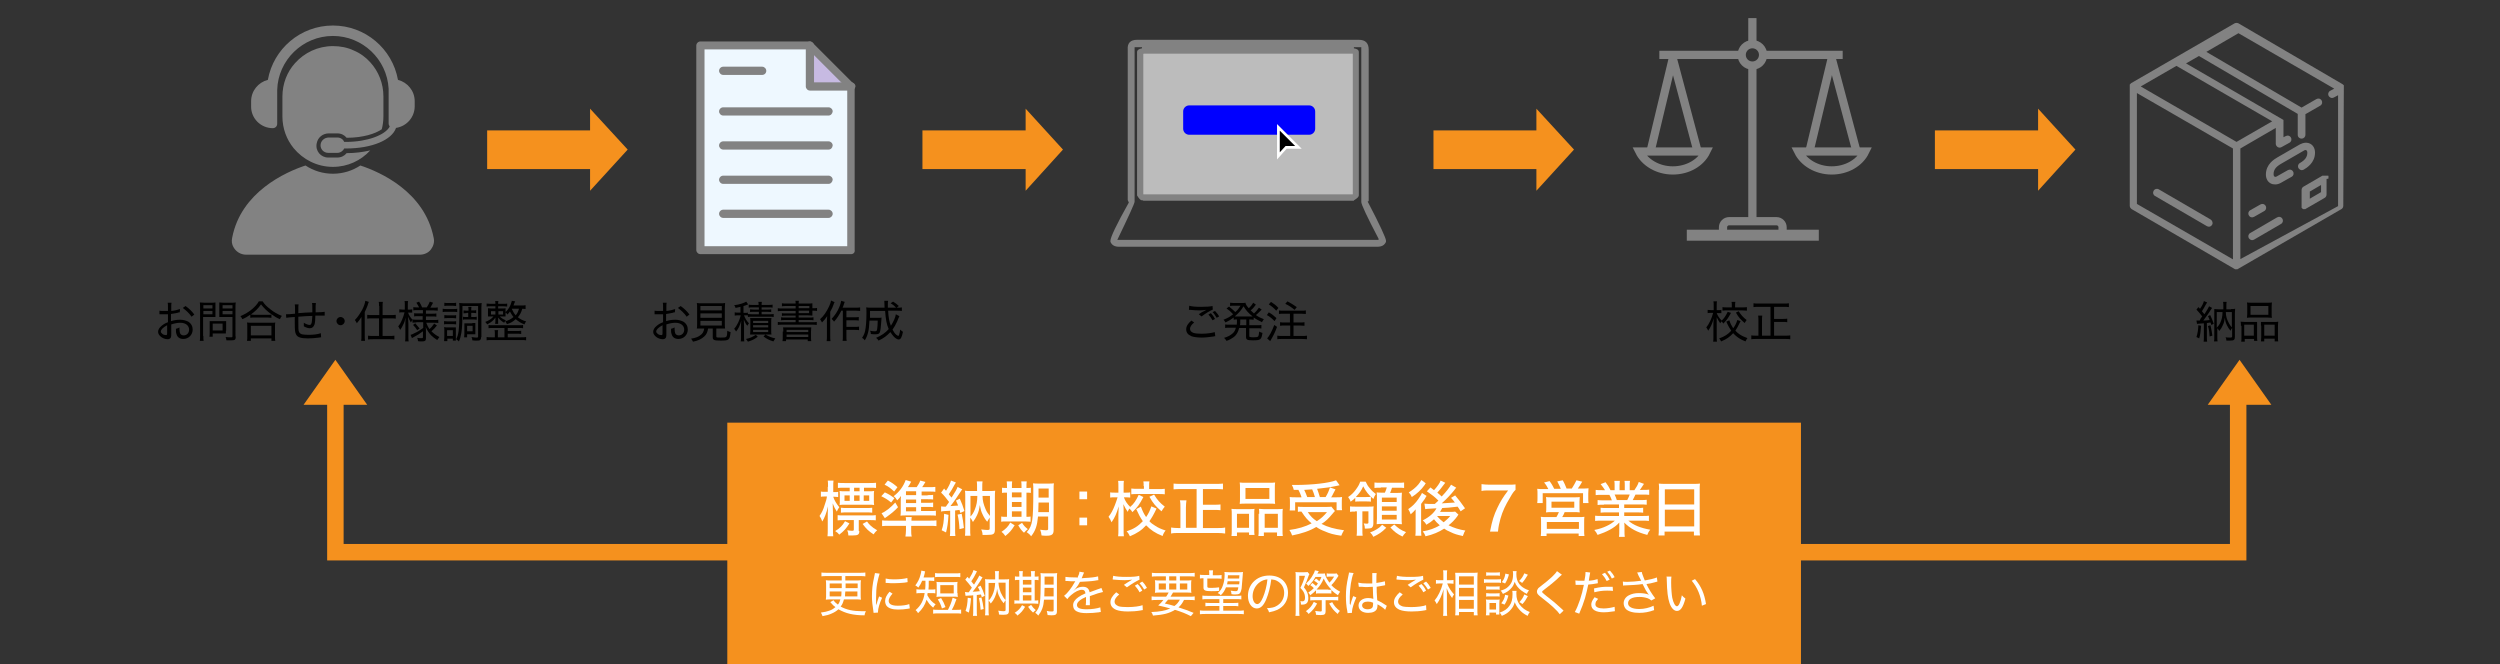 <?xml version="1.0" encoding="utf-8"?>
<!-- Generator: Adobe Illustrator 27.7.0, SVG Export Plug-In . SVG Version: 6.00 Build 0)  -->
<svg version="1.1" id="レイヤー_1" xmlns="http://www.w3.org/2000/svg" xmlns:xlink="http://www.w3.org/1999/xlink" x="0px"
	 y="0px" viewBox="0 0 910.9 242.1" style="enable-background:new 0 0 910.9 242.1;" xml:space="preserve">
<rect x="0" y="0" width="910.9" height="242.1" fill="#333333" stroke="none"/>
<style type="text/css">
	.st0{fill:#F5911E;}
	.st1{fill:#BCBCBC;}
	.st2{fill:#828282;}
	.st3{fill:#EEF8FF;}
	.st4{fill:#C7BAE2;}
	.st5{fill:none;stroke:#828282;stroke-width:3;stroke-miterlimit:10;}
	.st6{fill:none;stroke:#828282;stroke-width:4;stroke-miterlimit:10;}
	.st7{fill:#FFFFFF;}
	.st8{fill:none;stroke:#F5911E;stroke-width:6;stroke-miterlimit:10;}
	.st9{fill:none;}
	.st10{fill:#0000FF;}
</style>
<rect x="265" y="154" class="st0" width="391.2" height="88.1"/>
<rect x="416.5" y="19.4" class="st1" width="76.8" height="53.6"/>
<polygon class="st0" points="228.7,54.5 215,39.6 215,47.5 177.5,47.5 177.5,61.6 215,61.6 215,69.5 "/>
<polygon class="st0" points="387.3,54.5 373.7,39.6 373.7,47.5 336.1,47.5 336.1,61.6 373.7,61.6 373.7,69.5 "/>
<polygon class="st0" points="573.5,54.5 559.8,39.6 559.8,47.5 522.3,47.5 522.3,61.6 559.8,61.6 559.8,69.5 "/>
<polygon class="st0" points="756.2,54.5 742.6,39.6 742.6,47.5 705,47.5 705,61.6 742.6,61.6 742.6,69.5 "/>
<g>
	<path class="st2" d="M157,90.9c-0.9,1.2-2.4,1.9-4.1,1.9H89.7c-2,0-3.7-1.1-4.6-2.7c-0.6-1-0.8-2.2-0.5-3.5
		C87.8,70,104,62.7,111.3,60.3c0,0,0,0,0,0c2.9,1.9,6.3,3,10,3c3.7,0,7.1-1.1,10-3c0,0,0,0,0,0c7.3,2.4,23.4,9.6,26.7,26.3
		C158.4,88.2,157.9,89.7,157,90.9z M119.8,48.6l3.1,0c1.4,0,2.6,0.6,3.4,1.6c0,0,0,0,0,0c6,0,10.5-1.5,12.8-3.1c0,0,0,0,0,0
		c0.4-1.5,0.6-3.1,0.6-4.8v-7.2c0-4.7-1.8-9.1-4.7-12.3c-1.7-1.9-3.7-3.4-6.1-4.4c-2.3-1.1-4.9-1.6-7.6-1.6
		c-5.5,0-10.4,2.4-13.8,6.2c-2.9,3.2-4.6,7.5-4.6,12.2v7.2c0,4.4,1.5,8.4,4.1,11.6c3.4,4.1,8.5,6.8,14.3,6.8c5.4,0,10.2-2.3,13.6-6
		c0,0,0,0,0,0c-2.6,0.6-5.5,1-8.6,1c0,0,0,0,0,0c-0.8,1-2,1.6-3.4,1.6h-3.3c-2.7,0-4.8-2.4-4.2-5.2C115.8,50,117.7,48.6,119.8,48.6z
		 M99.4,46.7L99.4,46.7c0.9,0,1.6-0.7,1.6-1.6V32.8c0.3-10.9,9.3-19.7,20.3-19.7c10.8,0,19.7,8.5,20.3,19.2c0,0,0,0,0,0v12.7
		c0,0.4,0.2,0.8,0.4,1.1c0,0,0,0,0,0c-1.6,3.1-8.2,5.6-15.9,5.6h-0.7c-0.4-1-1.4-1.6-2.5-1.6l-3.1,0c-1.5,0-2.9,1.1-3,2.7
		c-0.1,1.6,1.2,2.9,2.8,2.9h3.3c1.1,0,2.1-0.7,2.5-1.6h0.7c9.4,0,16.7-3.1,18.2-7.5c0,0,0,0,0,0c3.9-0.6,6.8-3.9,6.8-7.9v-1.8
		c0-3.8-2.6-6.9-6.1-7.8c0,0,0,0,0,0C143,17.8,133.1,9.3,121.3,9.3c-11.8,0-21.7,8.5-23.7,19.8c0,0,0,0,0,0c-3.5,0.9-6.1,4-6.1,7.8
		v1.8C91.4,43.1,95,46.7,99.4,46.7z"/>
</g>
<g>
	<g>
		<path class="st3" d="M255.2,91.2h54.9V31.6c-5.9-5.9-9.2-9.2-15-15h-39.8V91.2z"/>
	</g>
	<g>
		<polygon class="st4" points="295.1,16.6 295.1,31.5 310.1,31.5 		"/>
	</g>
	<g>
		<path class="st2" d="M310.1,92.6h-54.9c-0.8,0-1.5-0.7-1.5-1.5V16.6c0-0.8,0.7-1.5,1.5-1.5h39.8c0.4,0,0.8,0.2,1,0.4l15,15
			c0.3,0.3,0.4,0.6,0.4,1v59.5C311.6,92,310.9,92.6,310.1,92.6z M256.7,89.7h52V32.2l-14.2-14.2h-37.8V89.7z"/>
	</g>
	<g>
		<path class="st2" d="M310.1,33h-15c-0.8,0-1.5-0.7-1.5-1.5V16.6c0-0.8,0.7-1.5,1.5-1.5s1.5,0.7,1.5,1.5V30h13.6
			c0.8,0,1.5,0.7,1.5,1.5C311.6,32.3,310.9,33,310.1,33z"/>
	</g>
	<g>
		<path class="st2" d="M277.7,27.3h-14.2c-0.8,0-1.5-0.7-1.5-1.5c0-0.8,0.7-1.5,1.5-1.5h14.2c0.8,0,1.5,0.7,1.5,1.5
			C279.2,26.7,278.5,27.3,277.7,27.3z"/>
	</g>
	<g>
		<g>
			<path class="st2" d="M301.9,42.1h-38.4c-0.8,0-1.5-0.7-1.5-1.5c0-0.8,0.7-1.5,1.5-1.5h38.4c0.8,0,1.5,0.7,1.5,1.5
				C303.3,41.4,302.7,42.1,301.9,42.1z"/>
		</g>
		<g>
			<path class="st2" d="M301.9,54.5h-38.4c-0.8,0-1.5-0.7-1.5-1.5c0-0.8,0.7-1.5,1.5-1.5h38.4c0.8,0,1.5,0.7,1.5,1.5
				C303.3,53.9,302.7,54.5,301.9,54.5z"/>
		</g>
		<g>
			<path class="st2" d="M301.9,67h-38.4c-0.8,0-1.5-0.7-1.5-1.5c0-0.8,0.7-1.5,1.5-1.5h38.4c0.8,0,1.5,0.7,1.5,1.5
				C303.3,66.3,302.7,67,301.9,67z"/>
		</g>
		<g>
			<path class="st2" d="M301.9,79.4h-38.4c-0.8,0-1.5-0.7-1.5-1.5s0.7-1.5,1.5-1.5h38.4c0.8,0,1.5,0.7,1.5,1.5
				S302.7,79.4,301.9,79.4z"/>
		</g>
	</g>
</g>
<g>
	<path class="st2" d="M854,31.5c0-0.1,0-0.1,0-0.2c0,0,0,0,0,0c0,0,0-0.1,0-0.1c0,0,0,0,0,0c0,0,0-0.1,0-0.1c0,0,0,0,0,0
		c0,0,0-0.1-0.1-0.1c0,0,0,0,0,0c0,0,0,0,0,0c0,0-0.1-0.1-0.1-0.1c0,0,0,0,0,0c0,0-0.1-0.1-0.1-0.1c0,0,0,0,0,0
		c-0.1-0.1-0.2-0.1-0.3-0.2c0,0,0,0,0,0L815.6,8.5c-0.4-0.2-1-0.2-1.4,0l-37.7,21.8c0,0,0,0,0,0c0,0-0.1,0.1-0.1,0.1c0,0,0,0,0,0
		c0,0-0.1,0.1-0.1,0.1c0,0,0,0,0,0c0,0-0.1,0.1-0.1,0.1c0,0,0,0,0,0c0,0-0.1,0.1-0.1,0.1l0,0c0,0,0,0,0,0c0,0-0.1,0.1-0.1,0.1
		c0,0,0,0,0,0c0,0,0,0.1,0,0.1c0,0,0,0,0,0c0,0,0,0.1,0,0.1c0,0,0,0,0,0c0,0.1,0,0.1,0,0.2c0,0,0,0,0,0V75c0,0.5,0.3,0.9,0.7,1.2
		L814.2,98c0,0,0,0,0,0c0,0,0.1,0.1,0.2,0.1c0,0,0,0,0,0c0,0,0.1,0,0.1,0c0,0,0,0,0,0c0,0,0.1,0,0.1,0c0,0,0,0,0,0
		c0.1,0,0.1,0,0.2,0s0.1,0,0.2,0c0,0,0,0,0,0c0,0,0.1,0,0.1,0c0,0,0,0,0,0c0.1,0,0.1,0,0.1,0c0,0,0,0,0,0c0.1,0,0.1,0,0.2-0.1
		c0,0,0,0,0,0l37.7-21.8c0.4-0.2,0.7-0.7,0.7-1.2L854,31.5C854,31.5,854,31.5,854,31.5z M814.9,51.7L780,31.5l13-7.5l34.9,20.2
		L814.9,51.7z M778.6,33.9l35,20.2v40.4l-35-20.2V33.9z M816.3,94.4V54.1l12.9-7.5v5.8c0,0.5,0.3,0.9,0.7,1.2
		c0.2,0.1,0.5,0.2,0.7,0.2c0.2,0,0.5-0.1,0.7-0.2l2.9-1.6c0.7-0.4,0.9-1.2,0.5-1.9c-0.4-0.7-1.2-0.9-1.9-0.5L832,50v-5.9
		c0,0,0,0,0,0c0,0,0,0,0-0.1c0,0,0,0,0,0c0,0,0,0,0,0c0,0,0,0,0-0.1c0,0,0,0,0,0c0,0,0,0,0,0c0,0,0,0,0,0c0,0,0,0,0,0c0,0,0,0,0,0
		c0,0,0,0,0,0c0,0,0,0,0,0c0,0,0,0,0-0.1c0,0,0,0,0,0c0,0,0,0,0,0c0,0,0,0,0-0.1c0,0,0,0,0,0c0,0,0,0,0,0c0,0,0,0,0,0c0,0,0,0,0,0
		c0,0,0,0,0,0c0,0,0,0,0,0c0,0,0,0,0,0c0,0,0,0,0,0c0,0,0,0,0,0c0,0,0,0,0,0c0,0,0,0,0,0c0,0,0,0,0,0c0,0,0,0,0,0c0,0,0,0,0,0
		c0,0,0,0,0,0c0,0,0,0,0,0c0,0,0,0,0,0c0,0,0,0,0,0l-35.5-20.6l4.7-2.7l36,21.1v7.6c0,0.8,0.6,1.4,1.4,1.4c0.8,0,1.4-0.6,1.4-1.4
		v-7.5l5.4-3.1c0.7-0.4,0.9-1.2,0.5-1.9c-0.4-0.7-1.2-0.9-1.9-0.5l-5.4,3.1l-34.7-20.3l11.7-6.8l34.9,20.2l-1.5,0.8
		c-0.7,0.4-0.9,1.2-0.5,1.9c0.3,0.4,0.7,0.7,1.2,0.7c0.2,0,0.5-0.1,0.7-0.2l1.5-0.8v40.4L816.3,94.4z"/>
	<path class="st2" d="M805.5,80l-18.9-11c-0.7-0.4-1.5-0.2-1.9,0.5c-0.4,0.7-0.2,1.5,0.5,1.9l18.9,11c0.2,0.1,0.5,0.2,0.7,0.2
		c0.5,0,0.9-0.2,1.2-0.7C806.4,81.3,806.1,80.4,805.5,80z"/>
	<path class="st2" d="M843.5,55.6c0-1.4-0.6-2.6-1.7-3.2c-1.1-0.6-2.5-0.5-3.8,0.2c0,0,0,0,0,0l-8.3,4.8c0,0,0,0,0,0
		c-1,0.6-4.1,2.4-4.1,6.2c0,1.4,0.6,2.6,1.7,3.2c0.5,0.3,1.1,0.4,1.7,0.4c0.7,0,1.4-0.2,2.1-0.6c0,0,0,0,0,0l3.9-2.2
		c0.7-0.4,0.9-1.2,0.5-1.9c-0.4-0.7-1.2-0.9-1.9-0.5l-3.9,2.2c0,0,0,0,0,0c0,0,0,0,0,0c-0.4,0.3-0.8,0.3-1,0.1
		c-0.2-0.1-0.3-0.5-0.3-0.8c0-1.6,0.8-2.7,2.7-3.8c0,0,0,0,0,0c0,0,0,0,0,0l8.3-4.8c0,0,0,0,0,0c0,0,0,0,0,0c0.4-0.3,0.8-0.3,1-0.1
		c0.2,0.1,0.3,0.5,0.3,0.8c0,1.6-0.8,2.7-2.7,3.8c-0.7,0.4-0.9,1.2-0.5,1.9c0.3,0.4,0.7,0.7,1.2,0.7c0.2,0,0.5-0.1,0.7-0.2
		C840.4,61.2,843.5,59.4,843.5,55.6z"/>
	<path class="st2" d="M848.4,65C848.4,65,848.4,64.9,848.4,65c0-0.1,0-0.1,0-0.1c0,0,0,0,0-0.1c0,0,0,0,0-0.1c0,0,0,0,0-0.1
		c0,0,0,0,0,0c0,0,0-0.1,0-0.1c0,0,0,0,0,0c0,0,0-0.1,0-0.1c0,0,0,0,0,0c0,0,0,0,0,0c0,0,0,0,0-0.1c0,0,0,0,0,0c0,0,0,0,0-0.1
		c0,0,0,0,0-0.1c0,0,0,0,0,0c0,0,0,0-0.1-0.1c0,0,0,0,0,0c0,0,0,0-0.1,0c0,0,0,0-0.1,0c0,0,0,0-0.1,0c0,0,0,0-0.1,0c0,0,0,0-0.1,0
		c0,0,0,0-0.1,0c0,0,0,0-0.1,0c0,0,0,0-0.1,0c0,0,0,0-0.1,0c0,0,0,0-0.1,0c0,0,0,0-0.1,0c0,0,0,0-0.1,0c0,0-0.1,0-0.1,0c0,0,0,0,0,0
		c0,0,0,0,0,0c0,0-0.1,0-0.1,0c0,0,0,0,0,0c0,0-0.1,0-0.1,0c0,0,0,0-0.1,0c0,0,0,0-0.1,0c0,0,0,0-0.1,0c0,0,0,0-0.1,0
		c0,0-0.1,0-0.1,0c0,0,0,0,0,0c0,0-0.1,0-0.1,0c0,0,0,0,0,0l-6.9,4c-0.4,0.2-0.7,0.7-0.7,1.2v5.7c0,0,0,0,0,0c0,0,0,0.1,0,0.1
		c0,0,0,0,0,0c0,0,0,0.1,0,0.1c0,0,0,0,0,0.1c0,0,0,0,0,0.1c0,0,0,0,0,0.1c0,0,0,0,0,0.1c0,0,0,0.1,0,0.1c0,0,0,0,0,0
		c0,0,0,0.1,0,0.1c0,0,0,0,0,0c0,0,0,0,0,0c0,0,0,0.1,0.1,0.1c0,0,0,0,0,0c0,0,0.1,0.1,0.1,0.1c0,0,0,0,0,0c0,0,0.1,0.1,0.1,0.1
		c0,0,0,0,0,0c0,0,0.1,0,0.1,0.1c0,0,0,0,0,0c0,0,0.1,0,0.1,0.1c0,0,0,0,0,0c0,0,0.1,0,0.1,0c0,0,0,0,0,0c0,0,0.1,0,0.1,0
		c0,0,0,0,0,0c0,0,0.1,0,0.1,0c0,0,0,0,0,0c0,0,0,0,0,0c0,0,0.1,0,0.1,0c0,0,0,0,0.1,0c0,0,0.1,0,0.1,0c0,0,0,0,0.1,0
		c0,0,0.1,0,0.1,0c0,0,0,0,0,0c0.1,0,0.1,0,0.2-0.1c0,0,0,0,0,0l6.9-4c0.4-0.2,0.7-0.7,0.7-1.2v-5.7C848.4,65.1,848.4,65.1,848.4,65
		C848.4,65,848.4,65,848.4,65z M841.6,72.4v-2.6l4.1-2.4V70L841.6,72.4z"/>
	<path class="st2" d="M829.7,79.2l-9.8,5.7c-0.7,0.4-0.9,1.2-0.5,1.9c0.3,0.4,0.7,0.7,1.2,0.7c0.2,0,0.5-0.1,0.7-0.2l9.8-5.7
		c0.7-0.4,0.9-1.2,0.5-1.9C831.2,79,830.4,78.8,829.7,79.2z"/>
	<path class="st2" d="M820.6,79.2c0.2,0,0.5-0.1,0.7-0.2l3.7-2.1c0.7-0.4,0.9-1.2,0.5-1.9c-0.4-0.7-1.2-0.9-1.9-0.5l-3.7,2.1
		c-0.7,0.4-0.9,1.2-0.5,1.9C819.7,79,820.1,79.2,820.6,79.2z"/>
</g>
<path class="st2" d="M414.3,14.5h80.8c2.4,0,3.6,1.2,3.6,3.6V73c0,0.3-0.1,0.4-0.4,0.4c4.5,8.6,6.7,13.4,6.7,14.3v0.4
	c-0.5,1.2-1.5,1.8-3.1,1.8h-94.2c-1.6,0-2.6-0.6-3.1-1.8v-0.4c0-1.2,2.2-5.9,6.7-13.9l-0.4-0.9V18.1
	C410.7,15.7,411.9,14.5,414.3,14.5z M413.4,17.2v56.3c0,0.6-2.1,5.2-6.3,13.9h95.2v-0.4c-4.2-8-6.3-12.5-6.3-13.4V17.2h-2.7v0.4
	c1.2,0.2,1.8,0.6,1.8,1.4v52.2c0,0.5-0.6,1.1-1.8,1.8h-77.2c-0.5,0-1.1-0.6-1.8-1.8V19c0-0.7,0.6-1.2,1.8-1.4v-0.4H413.4z
	 M416.5,19.4v51.4h76.4V19.4H416.5z"/>
<line class="st5" x1="642.4" y1="20" x2="671.4" y2="20"/>
<line class="st5" x1="604.6" y1="20" x2="635.3" y2="20"/>
<line class="st5" x1="638.5" y1="23.9" x2="638.5" y2="80.6"/>
<line class="st5" x1="638.5" y1="6.6" x2="638.5" y2="16.1"/>
<path class="st5" d="M649.6,85.7h-21.8v-2.9c0-1.2,1-2.2,2.2-2.2h17.3c1.2,0,2.2,1,2.2,2.2V85.7z"/>
<line class="st6" x1="614.6" y1="85.7" x2="662.7" y2="85.7"/>
<circle class="st5" cx="638.5" cy="20" r="3.9"/>
<path class="st5" d="M609.5,21.3l-7.9,33L609.5,21.3z"/>
<line class="st5" x1="618.3" y1="54.3" x2="609.5" y2="21.3"/>
<path class="st5" d="M597.3,55.2c2,4,6.7,6.9,12.2,6.9c5.5,0,10.2-2.8,12.2-6.9H597.3z"/>
<path class="st5" d="M667.4,21.3l-7.9,33L667.4,21.3z"/>
<line class="st5" x1="676.2" y1="54.3" x2="667.4" y2="21.3"/>
<path class="st5" d="M655.2,55.2c2,4,6.7,6.9,12.2,6.9c5.5,0,10.2-2.8,12.2-6.9H655.2z"/>
<g>
	<path d="M65.5,113.8c-0.3,0-0.4,0-0.9,0.2c-1,0.2-1.6,0.3-2.3,0.4v2.6c1.3-0.4,2.3-0.5,3.4-0.5c1.1,0,2.1,0.3,2.9,0.7
		c1.1,0.7,1.6,1.7,1.6,2.9c0,1.9-1.5,3.4-3.4,3.4c-1.3,0-2.2-0.6-2.5-1.8c-0.2-0.5-0.2-1-0.2-1.9c0.6-0.2,0.8-0.2,1.3-0.5
		c0,0.3,0,0.4,0,0.6c0,0.6,0.1,1.2,0.2,1.5c0.2,0.5,0.7,0.8,1.3,0.8c1.2,0,2-0.9,2-2.1c0-1.5-1.3-2.5-3.2-2.5c-1,0-2,0.2-3.3,0.6
		v3.4c0,0.7,0,0.9-0.1,1.2c-0.1,0.5-0.6,0.8-1.2,0.8c-0.9,0-2-0.4-2.7-1.1c-0.5-0.5-0.8-1-0.8-1.6c0-0.7,0.4-1.5,1.3-2.2
		c0.6-0.5,1.2-0.9,2.3-1.3v-2.9c-0.1,0-0.1,0-0.6,0c-0.3,0-0.5,0-0.9,0c-0.2,0-0.7,0-0.9,0c-0.2,0-0.3,0-0.4,0s-0.2,0-0.3,0v-1.3
		c0.5,0.1,0.9,0.1,1.7,0.1c0.4,0,0.4,0,1.4,0v-1.4c0-0.7,0-1.1-0.1-1.6h1.4c-0.1,0.5-0.1,0.8-0.1,1.6v1.4c1.1-0.1,2.4-0.4,3.2-0.7
		L65.5,113.8z M60.9,118.5c-1.5,0.8-2.3,1.6-2.3,2.3c0,0.3,0.2,0.6,0.6,0.9c0.4,0.3,0.9,0.4,1.3,0.4c0.3,0,0.4-0.1,0.4-0.8V118.5z
		 M69.8,115.4c-0.8-1.2-2-2.3-3.2-3.2l1-0.7c1.4,1,2.3,1.9,3.2,3.1L69.8,115.4z"/>
	<path d="M74.1,122.4c0,0.9,0,1.4,0.1,1.8h-1.4c0.1-0.4,0.1-0.9,0.1-1.9V112c0-0.8,0-1.3-0.1-1.8c0.5,0,0.9,0.1,1.7,0.1h2.4
		c0.8,0,1.2,0,1.6-0.1c0,0.5,0,0.9,0,1.5v2.3c0,0.7,0,1.1,0,1.5c-0.4,0-1,0-1.6,0h-2.9V122.4z M74.1,112.4h3.3v-1.2h-3.3V112.4z
		 M74.1,114.5h3.3v-1.2h-3.3V114.5z M82.3,120.5c0,0.4,0,0.7,0,1c-0.3,0-0.6,0-1.1,0h-3.7v1.2h-1.2c0.1-0.4,0.1-0.9,0.1-1.5v-3.2
		c0-0.4,0-0.7,0-1c0.3,0,0.7,0,1.1,0h3.7c0.5,0,0.8,0,1.2,0c0,0.3,0,0.6,0,1V120.5z M77.5,120.4h3.6v-2.5h-3.6V120.4z M85.9,122.6
		c0,1.2-0.3,1.4-1.6,1.4c-0.7,0-0.9,0-1.8,0c-0.1-0.5-0.1-0.8-0.3-1.2c0.8,0.1,1.5,0.1,2,0.1c0.4,0,0.5-0.1,0.5-0.4v-7h-3.2
		c-0.7,0-1.2,0-1.6,0c0-0.5,0-0.8,0-1.5v-2.3c0-0.6,0-1.1,0-1.5c0.5,0,0.8,0.1,1.6,0.1h2.7c0.8,0,1.2,0,1.7-0.1
		c-0.1,0.6-0.1,1.1-0.1,1.8V122.6z M81.1,112.4h3.6v-1.2h-3.6V112.4z M81.1,114.5h3.6v-1.2h-3.6V114.5z"/>
	<path d="M91.3,114.6c-1.2,0.8-1.8,1.2-3,1.7c-0.2-0.4-0.3-0.7-0.7-1.1c1.6-0.7,3-1.5,4.3-2.6c1.1-1,1.8-1.7,2.4-2.8h1.4
		c0.7,1.1,1.4,1.8,2.7,2.8c1.3,1.1,2.8,1.9,4.3,2.5c-0.3,0.4-0.5,0.7-0.7,1.2c-1.2-0.5-2-1-3.1-1.8v1.3c-0.4,0-0.8-0.1-1.4-0.1h-5
		c-0.5,0-0.9,0-1.3,0.1V114.6z M90,124.2c0.1-0.5,0.1-1,0.1-1.6V119c0-0.6,0-1-0.1-1.5c0.3,0,0.7,0.1,1.3,0.1H99
		c0.6,0,0.9,0,1.3-0.1c-0.1,0.4-0.1,0.8-0.1,1.5v3.6c0,0.7,0,1.1,0.1,1.6h-1.4v-0.9h-7.5v0.9H90z M97.6,114.7c0.6,0,1,0,1.4-0.1
		c-1.7-1.2-2.8-2.3-3.9-3.7c-1.1,1.6-2.1,2.5-3.7,3.7c0.3,0,0.7,0.1,1.3,0.1H97.6z M91.4,122.2h7.5v-3.5h-7.5V122.2z"/>
	<path d="M108.8,110.8c-0.1,0.5-0.1,0.5-0.1,3.3c2.5-0.2,2.5-0.2,5.1-0.3c0-0.1,0-0.2,0-0.2c0,0,0-0.1,0-0.3c0-0.2,0-0.3,0-0.5
		c0-1.5,0-1.9-0.1-2.4h1.4c0,0.4-0.1,0.7-0.1,1.1v1c0,0.1,0,0.4,0,0.8v0.5c1.8,0,2.8-0.1,3.3-0.2l0,1.4c-0.4,0-0.6,0-1,0
		c-0.3,0-0.7,0-2.4,0c0,1.4-0.1,2.6-0.3,3.2c-0.3,0.9-0.9,1.4-1.7,1.4c-0.6,0-1.3-0.2-2.2-0.7c0-0.3,0-0.4,0-0.6c0-0.2,0-0.4,0-0.7
		c0.8,0.5,1.6,0.8,2.1,0.8c0.4,0,0.6-0.2,0.8-1c0.1-0.6,0.1-1.2,0.2-2.3c-2.5,0.1-2.5,0.1-5.1,0.3c0,0.1,0,0.2,0,0.2
		c0,0,0,0.1,0,0.2c0,0.3,0,0.9,0,1.1c0,2.5,0,3.5,0.2,3.9c0.2,0.5,0.5,0.8,1.1,1c0.5,0.1,1.4,0.2,2.4,0.2c1.8,0,3.4-0.2,4.5-0.6
		l0.1,1.5c-0.2,0-0.3,0-0.7,0.1c-1.7,0.2-2.8,0.3-4.1,0.3c-2.5,0-3.8-0.4-4.3-1.4c-0.4-0.7-0.5-1.5-0.5-4.1c0-0.9,0-1.3,0-2.3
		c-1.9,0.1-2.4,0.2-3.1,0.3l-0.1-1.3c0.2,0,0.3,0,0.4,0c0.3,0,1,0,2.9-0.2c0-0.3,0-0.6,0-0.8c0-1.6,0-2.1-0.1-2.6H108.8z"/>
	<path d="M125.6,117c0,0.8-0.7,1.5-1.5,1.5c-0.8,0-1.5-0.7-1.5-1.5c0-0.8,0.7-1.5,1.5-1.5C124.9,115.5,125.6,116.2,125.6,117z"/>
	<path d="M131.7,117.4c0-0.7,0-1.1,0-1.9c-0.6,0.9-0.9,1.4-1.7,2.3c-0.1-0.3-0.2-0.5-0.3-0.6c-0.3-0.4-0.3-0.4-0.4-0.6
		c1.1-1.1,1.9-2.4,2.7-3.8c0.6-1.2,1-2.3,1.1-3.2l1.3,0.4c-0.2,0.4-0.2,0.4-0.5,1.4c-0.3,0.7-0.5,1.3-1,2.3v8.6c0,0.7,0,1.3,0.1,1.9
		h-1.4c0.1-0.6,0.1-1.1,0.1-1.9V117.4z M138.1,111.5c0-0.7,0-1.1-0.1-1.5h1.5c-0.1,0.5-0.1,0.9-0.1,1.6v3.2h3c0.7,0,1.2,0,1.8-0.1
		v1.4c-0.6-0.1-1.2-0.1-1.8-0.1h-3v6.4h2.6c0.7,0,1.2,0,1.7-0.1v1.4c-0.5-0.1-1.1-0.1-1.7-0.1h-6.1c-0.7,0-1.3,0-1.8,0.1v-1.4
		c0.5,0.1,1.1,0.1,1.7,0.1h2.3V116h-2.6c-0.6,0-1.2,0-1.7,0.1v-1.4c0.5,0.1,1.1,0.1,1.8,0.1h2.6V111.5z"/>
	<path d="M151.7,117.5c-0.6,0-1,0-1.4,0.1v-1.1c-0.2,0.3-0.4,0.6-0.6,1c-0.4-0.7-0.7-1.2-1-2.1c0,1.3,0.1,2,0.1,2.5v4.6
		c0,0.9,0,1.4,0.1,1.9h-1.3c0.1-0.5,0.1-1.1,0.1-1.9v-4.2c0-0.5,0-1.6,0.1-2.6c-0.3,1.3-0.5,1.9-1,2.8c-0.3,0.7-0.5,1-1,1.7
		c-0.2-0.5-0.4-0.8-0.7-1.3c0.6-0.7,1-1.4,1.4-2.4c0.4-0.9,0.7-1.9,0.9-2.7h-0.8c-0.5,0-0.8,0-1.1,0.1v-1.2c0.3,0,0.6,0.1,1.1,0.1
		h0.9v-1.5c0-0.9,0-1.3-0.1-1.6h1.3c-0.1,0.4-0.1,0.8-0.1,1.6v1.5h0.6c0.4,0,0.7,0,1-0.1v1.2c-0.3,0-0.6,0-1,0h-0.5
		c0.2,0.8,0.8,1.7,1.5,2.5c0.4,0,0.8,0.1,1.4,0.1h2.4v-1.3h-1.7c-0.8,0-1,0-1.4,0.1v-1.2c0.4,0.1,0.7,0.1,1.4,0.1h1.8v-1.2H152
		c-0.7,0-1,0-1.4,0.1v-1.2c0.4,0.1,0.8,0.1,1.4,0.1h0.7c-0.3-0.6-0.5-1-1-1.7l1-0.4c0.5,0.8,0.8,1.3,1.1,2.1h1.7
		c0.5-0.8,0.8-1.3,1.1-2.1l1.2,0.4c-0.4,0.7-0.7,1.3-1,1.8h1.2c0.6,0,1.1,0,1.5-0.1v1.2c-0.4,0-0.9-0.1-1.5-0.1h-2.8v1.2h2.3
		c0.7,0,1.1,0,1.5-0.1v1.2c-0.4-0.1-0.8-0.1-1.5-0.1h-2.3v1.3h3c0.6,0,1.1,0,1.5-0.1v1.2c-0.4-0.1-0.9-0.1-1.5-0.1h-2.9
		c0.4,0.9,0.6,1.5,1.2,2.3c0.6-0.5,1.1-1.1,1.7-2l1,0.7c-0.8,1-1.2,1.4-2,2.1c0.9,0.9,1.7,1.5,2.9,2.1c-0.3,0.4-0.5,0.7-0.8,1.1
		c-0.9-0.6-1.6-1.1-2.2-1.7c-0.8-0.9-1.4-1.7-2-3.1c0.1,0.7,0.1,1.1,0.1,1.4v2.8c0,0.9-0.4,1.1-1.6,1.1c-0.4,0-0.8,0-1.3-0.1
		c0-0.5-0.1-0.8-0.3-1.2c0.6,0.1,1.1,0.1,1.5,0.1c0.5,0,0.6,0,0.6-0.4v-2.1c-1.5,1.1-1.5,1.1-3.3,2.1c-0.3,0.1-0.5,0.3-0.7,0.4
		l-0.5-1.2c0.5-0.1,0.8-0.3,1.4-0.6c1.2-0.5,1.7-0.9,3.2-1.9v-2.1H151.7z M151.3,117.8c0.6,0.7,1,1.2,1.6,1.9l-0.9,0.6
		c-0.5-0.8-0.8-1.2-1.5-1.9L151.3,117.8z"/>
	<path d="M161.4,112.5c0.4,0.1,0.7,0.1,1.3,0.1h2.6c0.7,0,0.9,0,1.3-0.1v1.2c-0.3,0-0.6-0.1-1.2-0.1h-2.8c-0.5,0-0.9,0-1.3,0.1
		V112.5z M161.8,124.3c0-0.4,0.1-1,0.1-1.6v-2.2c0-0.5,0-0.8-0.1-1.3c0.3,0,0.5,0.1,1,0.1h2.3c0.5,0,0.9,0,1,0c0,0.2,0,0.5,0,1.2
		v2.5c0,0.5,0,0.8,0,1.1h-1.1v-0.7H163v0.9H161.8z M161.9,114.8c0.3,0,0.5,0.1,1.1,0.1h2.2c0.5,0,0.8,0,1-0.1v1.2
		c-0.3,0-0.6-0.1-1-0.1h-2.2c-0.5,0-0.8,0-1.1,0.1V114.8z M161.9,117c0.3,0,0.5,0.1,1.1,0.1h2.2c0.5,0,0.8,0,1-0.1v1.2
		c-0.3,0-0.6-0.1-1.1-0.1h-2.2c-0.5,0-0.8,0-1.1,0.1V117z M161.9,110.3c0.3,0.1,0.6,0.1,1.2,0.1h1.9c0.6,0,0.8,0,1.2-0.1v1.2
		c-0.4,0-0.7-0.1-1.2-0.1h-1.9c-0.5,0-0.8,0-1.2,0.1V110.3z M162.9,122.4h2.1v-2.1h-2.1V122.4z M175.3,122.8c0,0.5-0.1,0.9-0.4,1.1
		c-0.2,0.2-0.6,0.2-1.3,0.2c-0.4,0-0.8,0-1.5-0.1c0-0.5-0.1-0.7-0.3-1.2c0.8,0.1,1.3,0.2,1.8,0.2c0.5,0,0.6-0.1,0.6-0.4v-11.1h-5.7
		v1.8c0,3.5-0.1,6.3-0.4,8c-0.2,1.2-0.4,2-0.9,3.1c-0.4-0.4-0.5-0.5-1-0.8c0.5-1,0.7-1.6,0.9-3c0.2-1.7,0.3-4.3,0.3-7.6
		c0-1.5,0-2-0.1-2.6c0.4,0,0.8,0.1,1.6,0.1h5c0.8,0,1.2,0,1.6-0.1c0,0.4-0.1,0.9-0.1,1.6V122.8z M170,114.1c-0.4,0-0.7,0-1.1,0.1
		v-1.1c0.4,0,0.7,0.1,1.1,0.1h0.7V113c0-0.6,0-0.8-0.1-1.2h1.2c-0.1,0.3-0.1,0.6-0.1,1.2v0.1h0.7c0.5,0,0.8,0,1.1-0.1v1.1
		c-0.4,0-0.6-0.1-1.1-0.1h-0.7v1.5h0.9c0.5,0,0.8,0,1.1-0.1v1.1c-0.3,0-0.6-0.1-1.1-0.1h-2.9c-0.5,0-0.7,0-1,0.1v-1.1
		c0.3,0.1,0.6,0.1,1,0.1h0.9v-1.5H170z M172.1,117.7c0.6,0,0.9,0,1.1,0c0,0.3,0,0.5,0,1v2.1c0,0.5,0,0.7,0,1c-0.3,0-0.6,0-1.1,0
		h-1.9v1.1h-1.1c0-0.3,0.1-0.7,0.1-1.2v-2.8c0-0.4,0-0.8,0-1.1c0.3,0,0.6,0,1.1,0H172.1z M170.2,120.7h2v-2h-2V120.7z"/>
	<path d="M191.5,112.6c-0.4,0-0.6-0.1-1.2-0.1c-0.4,1.4-0.8,2.1-1.6,3.1c0.9,0.7,1.8,1.2,3,1.5c-0.3,0.4-0.4,0.6-0.6,1.1
		c-1.4-0.5-2.2-1.1-3.2-1.9c-1,0.9-1.8,1.4-3.2,1.8c-0.2-0.5-0.3-0.6-0.6-1c1.2-0.4,2.1-0.8,3-1.6c-0.6-0.7-0.9-1.3-1.3-2
		c-0.3,0.4-0.5,0.7-0.9,1.1c-0.2-0.3-0.4-0.5-0.7-0.8v0.5c0,0.4,0,0.7,0,1c-0.3,0-0.5,0-1.2,0h-0.9c0.6,0.6,1.2,1,2.2,1.4
		c-0.3,0.4-0.4,0.4-0.6,0.9c-1-0.6-1.6-1.1-2.2-1.9c0,0.5,0,0.7,0,0.9v0.5c0,0.4,0,0.5,0,0.9h-1.1c0-0.2,0.1-0.4,0.1-0.9v-0.5
		c0-0.2,0-0.6,0-0.9c-0.6,1-1.6,1.8-3,2.5c-0.2-0.4-0.4-0.6-0.7-0.9c1.3-0.5,2.3-1.1,3-2h-0.8c-0.6,0-0.9,0-1.2,0c0-0.3,0-0.7,0-1
		v-1c0-0.5,0-0.7,0-1c0.4,0,0.6,0.1,1.3,0.1h1.4v-0.8h-1.8c-0.6,0-1,0-1.4,0.1v-1.1c0.4,0,0.8,0.1,1.4,0.1h1.8c0-0.4,0-0.7-0.1-1
		h1.2c-0.1,0.4-0.1,0.6-0.1,1h2c0.6,0,1,0,1.3-0.1v1.1c-0.3,0-0.3,0-1.3-0.1h-2v0.8h1.4c0.7,0,0.9,0,1.3-0.1c0,0.3,0,0.5,0,1v0.4
		c0.6-0.5,0.9-1,1.3-1.6c0.5-0.8,0.8-1.7,1-2.5l1.2,0.2c-0.3,0.7-0.4,0.9-0.6,1.5h2.9c0.6,0,1,0,1.5-0.1V112.6z M183.8,119.5h-4.2
		c-0.7,0-1.1,0-1.6,0.1v-1.2c0.4,0.1,0.8,0.1,1.6,0.1h9.4c0.9,0,1.2,0,1.6-0.1v1.2c-0.5-0.1-0.8-0.1-1.6-0.1H185v1.1h3.5
		c0.7,0,1,0,1.4-0.1v1.2c-0.5-0.1-0.8-0.1-1.4-0.1H185v1.3h5c0.7,0,1.2,0,1.7-0.1v1.2c-0.5-0.1-1-0.1-1.7-0.1h-11
		c-0.7,0-1.2,0-1.7,0.1v-1.2c0.4,0.1,1.1,0.1,1.7,0.1h1.3v-1.4c0-0.5,0-0.8-0.1-1.2h1.3c-0.1,0.4-0.1,0.7-0.1,1.2v1.4h2.4V119.5z
		 M178.9,113.4v1.2h1.6v-1.2H178.9z M181.6,114.6h1.7v-1.2h-1.7V114.6z M186.5,112.6c0.4,0.9,0.8,1.6,1.4,2.3
		c0.6-0.7,0.9-1.4,1.2-2.4h-2.6L186.5,112.6z"/>
</g>
<g>
	<path d="M245.9,113.8c-0.3,0-0.4,0-0.9,0.2c-1,0.2-1.6,0.3-2.3,0.4v2.6c1.3-0.4,2.3-0.5,3.4-0.5c1.1,0,2.1,0.3,2.9,0.7
		c1.1,0.7,1.6,1.7,1.6,2.9c0,1.9-1.5,3.4-3.4,3.4c-1.3,0-2.2-0.6-2.5-1.8c-0.2-0.5-0.2-1-0.2-1.9c0.6-0.2,0.8-0.2,1.3-0.5
		c0,0.3,0,0.4,0,0.6c0,0.6,0.1,1.2,0.2,1.5c0.2,0.5,0.7,0.8,1.3,0.8c1.2,0,2-0.9,2-2.1c0-1.5-1.3-2.5-3.2-2.5c-1,0-2,0.2-3.3,0.6
		v3.4c0,0.7,0,0.9-0.1,1.2c-0.1,0.5-0.6,0.8-1.2,0.8c-0.9,0-2-0.4-2.7-1.1c-0.5-0.5-0.8-1-0.8-1.6c0-0.7,0.4-1.5,1.3-2.2
		c0.6-0.5,1.2-0.9,2.3-1.3v-2.9c-0.1,0-0.1,0-0.6,0c-0.3,0-0.5,0-0.9,0c-0.2,0-0.7,0-0.9,0c-0.2,0-0.3,0-0.4,0s-0.2,0-0.3,0v-1.3
		c0.5,0.1,0.9,0.1,1.7,0.1c0.4,0,0.4,0,1.4,0v-1.4c0-0.7,0-1.1-0.1-1.6h1.4c-0.1,0.5-0.1,0.8-0.1,1.6v1.4c1.1-0.1,2.4-0.4,3.2-0.7
		L245.9,113.8z M241.4,118.5c-1.5,0.8-2.3,1.6-2.3,2.3c0,0.3,0.2,0.6,0.6,0.9c0.4,0.3,0.9,0.4,1.3,0.4c0.3,0,0.4-0.1,0.4-0.8V118.5z
		 M250.2,115.4c-0.8-1.2-2-2.3-3.2-3.2l1-0.7c1.4,1,2.3,1.9,3.2,3.1L250.2,115.4z"/>
	<path d="M255.7,119.7c-0.9,0-1.3,0-1.8,0c0.1-0.5,0.1-0.9,0.1-1.7v-5.5c0-1,0-1.7-0.1-2.1c0.5,0.1,1,0.1,1.7,0.1h6.9
		c0.7,0,1.2,0,1.7-0.1c0,0.4-0.1,1.2-0.1,2.1v5.5c0,0.8,0,1.2,0.1,1.7c-0.4,0-1,0-1.8,0h-1.4v2.8c0,0.5,0.1,0.5,1.7,0.5
		c2.2,0,2.2,0,2.3-2.5c0.5,0.3,0.8,0.4,1.2,0.5c-0.3,2.9-0.5,3.1-3.6,3.1c-2.4,0-2.9-0.2-2.9-1.2v-3.2H258c-0.2,1.3-0.6,2.2-1.4,2.9
		c-1,0.9-2.1,1.5-4.1,1.9c-0.2-0.5-0.4-0.7-0.7-1.1c1.7-0.3,2.5-0.6,3.3-1.2c0.9-0.6,1.3-1.3,1.5-2.5H255.7z M255.2,113.1h7.8v-1.6
		h-7.8V113.1z M255.2,115.8h7.8v-1.6h-7.8V115.8z M255.2,118.6h7.8v-1.7h-7.8V118.6z"/>
	<path d="M272.5,114.9c-0.3,0-0.6,0-1,0h-0.4c0.4,1.1,0.9,2,1.8,2.9c-0.2,0.3-0.4,0.5-0.6,0.9c-0.6-0.7-0.8-1.2-1.3-2.3
		c0,0.7,0.1,1.6,0.1,2.3v3.9c0,0.9,0,1.4,0.1,1.8h-1.3c0.1-0.5,0.1-1.1,0.1-1.8v-3.2c0-0.8,0-1.8,0.1-2.6c-0.5,1.8-1,2.9-1.9,4
		c-0.2-0.4-0.4-0.6-0.7-1c1.1-1.2,2-3.2,2.4-4.9H269c-0.6,0-0.9,0-1.3,0.1v-1.2c0.4,0.1,0.7,0.1,1.3,0.1h0.8v-2.1
		c-0.6,0.1-0.9,0.2-1.8,0.4c-0.1-0.4-0.2-0.6-0.5-1c1.9-0.2,3.6-0.8,4.4-1.3l0.7,1c-0.2,0.1-0.2,0.1-0.5,0.2
		c-0.3,0.1-0.7,0.3-1.2,0.4v2.5h0.5c0.5,0,0.8,0,1.1-0.1v0.5c0.3,0,0.7,0.1,1.4,0.1h2.6v-0.9h-1.9c-0.6,0-1,0-1.3,0.1v-1
		c0.4,0,0.7,0.1,1.3,0.1h1.9v-0.8h-2.3c-0.7,0-0.9,0-1.4,0.1v-1.1c0.4,0.1,0.8,0.1,1.4,0.1h2.2c0-0.5,0-0.8-0.1-1.1h1.3
		c-0.1,0.3-0.1,0.6-0.1,1.1h2.5c0.6,0,1,0,1.5-0.1v1.1c-0.5-0.1-0.8-0.1-1.4-0.1h-2.6v0.8h2.1c0.7,0,1,0,1.4-0.1v1
		c-0.4,0-0.7-0.1-1.4-0.1h-2.1v0.9h2.9c0.7,0,1.1,0,1.5-0.1v1.1c-0.5-0.1-0.8-0.1-1.5-0.1H274c-0.6,0-1,0-1.5,0.1V114.9z
		 M276.1,122.7c-1.2,0.9-2,1.3-3.6,1.8c-0.2-0.4-0.3-0.5-0.7-1c1.5-0.3,2.3-0.7,3.6-1.5L276.1,122.7z M274.7,121.9
		c-0.8,0-1.2,0-1.4,0c0-0.3,0.1-0.8,0.1-1.5v-3.1c0-0.8,0-1.1-0.1-1.4c0.4,0,0.7,0,1.4,0h5c0.7,0,1,0,1.4,0
		c-0.1,0.4-0.1,0.6-0.1,1.5v3c0,0.8,0,1.2,0.1,1.5c-0.5,0-0.8,0-1.4,0H274.7z M274.4,117.7h5.5v-0.8h-5.5V117.7z M274.4,119.3h5.5
		v-0.8h-5.5V119.3z M274.4,121h5.5v-0.8h-5.5V121z M278.9,121.9c1.3,0.7,2.1,1.1,3.6,1.4c-0.3,0.4-0.4,0.6-0.7,1.1
		c-1.6-0.5-2.4-0.9-3.6-1.8L278.9,121.9z"/>
	<path d="M289.9,111.5h-3.4c-0.7,0-1.1,0-1.6,0.1v-1.1c0.5,0.1,0.9,0.1,1.7,0.1h3.3c0-0.5,0-0.6-0.1-1h1.3c-0.1,0.3-0.1,0.6-0.1,1
		h3.2c0.8,0,1.3,0,1.8-0.1c0,0.3,0,0.6,0,1.4v0.4h0.1c0.8,0,1.2,0,1.6-0.1v1.1c-0.4-0.1-0.8-0.1-1.7-0.1v0.5c0,0.6,0,1,0,1.3
		c-0.5,0-0.9-0.1-1.7-0.1H291v0.8h3.8c0.8,0,1.2,0,1.6-0.1v1.1c-0.4-0.1-0.9-0.1-1.6-0.1H291v0.8h4.8c0.9,0,1.4,0,1.8-0.1v1.1
		c-0.5-0.1-1.1-0.1-1.8-0.1h-10.6c-0.7,0-1.3,0-1.8,0.1v-1.1c0.4,0.1,1,0.1,1.8,0.1h4.7v-0.8h-3.7c-0.7,0-1.2,0-1.6,0.1v-1.1
		c0.5,0.1,0.8,0.1,1.6,0.1h3.7V115h-3.4c-0.7,0-1.2,0-1.6,0.1v-1c0.4,0.1,0.8,0.1,1.6,0.1h3.4v-0.9h-4.7c-0.8,0-1.3,0-1.8,0.1v-1.1
		c0.4,0.1,0.9,0.1,1.8,0.1h4.7V111.5z M285.4,120.8c0-0.9,0-1.1-0.1-1.5c0.4,0,0.6,0,1.8,0h6.7c1.2,0,1.4,0,1.8,0
		c0,0.4-0.1,0.7-0.1,1.5v1.9c0,0.8,0,1.2,0.1,1.6h-1.3v-0.6h-7.9v0.6h-1.3c0.1-0.4,0.1-0.9,0.1-1.6V120.8z M286.6,121h7.9v-0.8h-7.9
		V121z M286.6,122.8h7.9v-0.9h-7.9V122.8z M294.9,112.3v-0.8H291v0.8H294.9z M291,114.1h3.8v-0.9H291V114.1z"/>
	<path d="M304.1,110.1c-0.2,0.4-0.3,0.5-0.4,0.9c-0.3,0.9-0.5,1.3-1.2,2.6v8.8c0,0.7,0,1.4,0.1,1.9h-1.4c0.1-0.6,0.1-1.2,0.1-2v-5.1
		c0-0.6,0-0.9,0.1-2c-0.6,0.9-1.1,1.5-1.9,2.3c-0.3-0.6-0.3-0.6-0.7-1.2c1.4-1.2,2.4-2.8,3.3-4.7c0.4-0.8,0.6-1.5,0.7-2.1
		L304.1,110.1z M306.5,113.3c-0.7,1.4-1.5,2.7-2.6,3.9c-0.4-0.5-0.4-0.6-0.9-1c1.2-1.3,2.1-2.6,2.8-4.3c0.4-0.9,0.6-1.8,0.7-2.3
		l1.3,0.4c-0.1,0.3-0.2,0.4-0.3,0.8c-0.2,0.7-0.3,0.9-0.5,1.3h4.9c0.7,0,1.1,0,1.5-0.1v1.3c-0.4,0-0.9-0.1-1.5-0.1h-3.5v2.4h3
		c0.6,0,1,0,1.5-0.1v1.3c-0.5-0.1-0.9-0.1-1.5-0.1h-3v2.4h3.1c0.6,0,1,0,1.5-0.1v1.3c-0.4-0.1-0.9-0.1-1.5-0.1h-3.1v2.3
		c0,0.8,0,1.3,0.1,1.7H307c0.1-0.4,0.1-0.9,0.1-1.7v-9.3H306.5z"/>
	<path d="M327.7,115.2c-0.1,0.3-0.2,0.4-0.4,0.9c0,0,0,0-0.4,1c-0.6,1.3-1,2-1.7,3c0.5,0.9,0.8,1.4,1.4,1.9c0.3,0.2,0.6,0.4,0.7,0.4
		c0.2,0,0.5-0.8,0.7-2.3c0.4,0.4,0.7,0.6,1,0.8c-0.4,2-0.8,2.8-1.6,2.8c-0.4,0-1.1-0.4-1.7-1c-0.4-0.4-0.8-1-1.3-1.7
		c-1.2,1.3-2.5,2.3-4.3,3.1c-0.3-0.5-0.5-0.7-0.9-1c1.9-0.8,3.4-1.8,4.6-3.2c-0.8-1.8-1.1-3.7-1.3-6.6H317c0,1.3,0,1.8,0,2.5h3
		c0.6,0,0.8,0,1.2-0.1c0,0.4,0,0.4-0.1,1.4c-0.1,2-0.3,3.3-0.5,3.9c-0.2,0.6-0.6,0.8-1.7,0.8c-0.5,0-0.9,0-1.6-0.1
		c0-0.5-0.1-0.8-0.3-1.2c0.9,0.2,1.3,0.2,1.8,0.2c0.5,0,0.7-0.1,0.8-0.8c0.1-0.6,0.2-1.7,0.2-3.1h-3c-0.1,1.9-0.2,3.2-0.5,4.3
		c-0.3,1.2-0.6,1.9-1.2,2.9c-0.4-0.5-0.6-0.7-1-0.9c0.6-0.9,0.9-1.6,1.1-2.5c0.3-1.4,0.5-3.6,0.5-6.6c0-1,0-1.4-0.1-2
		c0.6,0.1,1.2,0.1,2,0.1h4.7c-0.1-2-0.1-2.1-0.1-2.5h1.4c-0.1,0.3-0.1,0.8-0.1,1.4c0,0.2,0,0.4,0,1.1h3.4c0.9,0,1.3,0,1.7-0.1v1.3
		c-0.5-0.1-1-0.1-1.8-0.1h-3.2c0.1,2.2,0.4,4.1,1,5.5c0.9-1.4,1.7-3.1,1.8-4.2L327.7,115.2z M326.6,112.2c-0.8-0.8-1.1-1.1-2.1-1.7
		l0.9-0.6c1,0.6,1.2,0.8,2.1,1.6L326.6,112.2z"/>
</g>
<g>
	<path d="M442.8,122.5c-0.2,0-0.3,0-0.6,0.1c-1.5,0.2-2.9,0.4-4.3,0.4c-1.6,0-3-0.2-3.8-0.5c-1.2-0.5-1.9-1.3-1.9-2.5
		c0-1.1,0.6-2.1,1.9-3.2l1,0.7c-1,0.8-1.5,1.6-1.5,2.3c0,0.7,0.4,1.2,1.3,1.5c0.6,0.2,1.6,0.3,2.9,0.3c2,0,3.9-0.3,4.8-0.6
		L442.8,122.5z M433.3,111.4c1,0.3,2.5,0.4,4.3,0.4c2,0,3.3-0.1,4.2-0.3l0.1,1.3c-1,0.4-2.5,1.3-4.1,2.5l-1-0.8c1-0.7,1.3-0.9,2-1.2
		c0.2-0.1,0.2-0.1,0.4-0.2c0.1-0.1,0.1-0.1,0.3-0.2c-0.9,0.1-1.5,0.2-2.4,0.2c-1.1,0-2.4-0.1-3.4-0.2c-0.3,0-0.3,0-0.5,0
		L433.3,111.4z M441.2,114.1c0.7,0.8,1,1.2,1.5,2.1l-0.9,0.5c-0.5-0.9-0.9-1.4-1.5-2.1L441.2,114.1z M442.7,113.3
		c0.7,0.8,1.1,1.2,1.5,2l-0.9,0.5c-0.5-0.8-0.8-1.4-1.5-2.1L442.7,113.3z"/>
	<path d="M450.6,118.5c0.1-0.7,0.1-1.1,0.1-2.1c-0.5,0-0.9,0-1.2,0.1v-0.8c-0.9,0.7-1.6,1.1-3,1.8c-0.2-0.4-0.4-0.7-0.7-1
		c1.5-0.6,2.4-1.1,3.5-2c-1-1.1-1.4-1.4-2.4-2.1l0.9-0.7c0.9,0.7,1.7,1.4,2.3,2c0.9-0.8,1.2-1.2,1.9-2.3h-2.8c-0.3,0-0.6,0-1,0.1
		v-1.2c0.3,0,0.7,0.1,1.2,0.1h3c0.8,0,1.1,0,1.4-0.1c0.1,0.7,0.5,1.2,1.2,2c0.7-0.6,1.3-1.4,1.6-2l1,0.7c-0.1,0.1-0.2,0.2-0.3,0.4
		c-0.5,0.7-1,1.2-1.6,1.7c0.4,0.4,0.8,0.7,1.2,1.1c0.8-0.7,1.4-1.5,1.8-2.1l1,0.7c-0.2,0.2-0.2,0.2-0.8,0.8
		c-0.4,0.4-0.8,0.8-1.3,1.2c1,0.7,1.6,1,2.9,1.5c-0.3,0.4-0.4,0.6-0.7,1.1c-1.3-0.7-2-1-3-1.7v0.8c-0.4,0-0.8-0.1-1.4-0.1h-0.2v2.1
		h2.8c0.7,0,1.2,0,1.6-0.1v1.3c-0.4-0.1-0.9-0.1-1.6-0.1h-2.8v2.8c0,0.3,0.1,0.4,0.4,0.4c0.3,0.1,0.6,0.1,1.1,0.1
		c1.1,0,1.5-0.1,1.7-0.3c0.2-0.2,0.3-0.8,0.4-1.8c0.5,0.3,0.8,0.4,1.2,0.5c-0.4,2.5-0.7,2.7-3.5,2.7c-2.1,0-2.5-0.2-2.5-1.3v-3.2
		h-2.5c-0.3,1.2-0.7,2-1.3,2.7c-0.4,0.5-1.2,1-1.9,1.4c-0.4,0.2-0.7,0.4-1.4,0.6c-0.3-0.5-0.5-0.7-0.9-1.1c1.4-0.4,2.3-0.9,3.1-1.6
		c0.6-0.5,1-1.2,1.2-2.1h-2.3c-0.7,0-1.1,0-1.6,0.1v-1.3c0.4,0.1,0.9,0.1,1.6,0.1H450.6z M455.4,115.3c0.5,0,0.6,0,1,0
		c-1.5-1.2-2.4-2.2-3.3-3.7c-1,1.6-1.6,2.3-3.2,3.7c0.3,0,0.6,0,1,0H455.4z M451.9,116.4c0,1.5,0,1.5-0.1,2.1h2.3v-2.1H451.9z"/>
	<path d="M462.3,113.8c1.2,0.7,1.8,1.2,2.8,2.1l-0.7,1.1c-1-1-1.7-1.6-2.8-2.2L462.3,113.8z M465.3,119.1c-0.8,2.2-1.3,3.1-2.5,5.2
		l-1.1-1c0.8-0.9,1.7-2.5,2.6-4.9L465.3,119.1z M463.1,110c1.1,0.7,1.8,1.2,2.7,2.2l-0.8,1c-0.9-1-1.5-1.5-2.7-2.3L463.1,110z
		 M470,118.6h-1.9c-0.6,0-1.2,0-1.7,0.1v-1.3c0.4,0.1,1,0.1,1.7,0.1h1.9v-3.2h-2.3c-0.7,0-1.2,0-1.7,0.1v-1.3c0.5,0.1,1,0.1,1.7,0.1
		h6.4c0.7,0,1.3,0,1.7-0.1v1.3c-0.5,0-1.1-0.1-1.7-0.1h-2.8v3.2h2.3c0.7,0,1.2,0,1.7-0.1v1.3c-0.5,0-1.1-0.1-1.7-0.1h-2.3v3.8h3.1
		c0.8,0,1.4,0,1.8-0.1v1.3c-0.4,0-1.1-0.1-1.8-0.1h-7.2c-0.7,0-1.3,0-1.8,0.1v-1.3c0.5,0.1,1,0.1,1.8,0.1h2.9V118.6z M469.1,109.8
		c1.5,0.8,2.1,1.2,3.4,2.1l-0.8,1c-1.1-0.9-1.9-1.5-3.4-2.2L469.1,109.8z"/>
</g>
<g>
	<path d="M630.7,114c-1,1.9-1.6,2.7-2.8,3.9c-0.2-0.4-0.4-0.6-0.7-0.8c-0.2,0.3-0.2,0.4-0.4,0.7c-0.5-0.7-0.8-1.2-1.3-2.2
		c0,0.3,0,0.3,0,1.3c0,0.1,0,1,0,1.2v4.5c0,0.9,0,1.4,0.1,1.9h-1.4c0.1-0.5,0.1-1,0.1-1.9v-4.2c0-0.6,0-1.1,0.1-2.4
		c-0.5,1.9-1.1,3.2-2,4.5c-0.3-0.6-0.4-0.8-0.7-1.2c1-1.2,2-3.3,2.5-5.3h-0.8c-0.5,0-0.9,0-1.2,0.1v-1.2c0.3,0,0.7,0.1,1.2,0.1h1
		v-1.5c0-0.9,0-1.3-0.1-1.7h1.3c-0.1,0.4-0.1,0.8-0.1,1.6v1.6h0.7c0.5,0,0.7,0,1-0.1v1.2c-0.3,0-0.6,0-1,0h-0.7
		c0.4,1,0.9,1.8,1.8,2.7c0.9-0.8,1.5-1.7,2.2-3.2L630.7,114z M634.2,117c-1,2-1.3,2.6-1.9,3.5c0.5,0.5,0.9,0.9,1.5,1.3
		c0.9,0.6,1.6,0.9,2.9,1.4c-0.3,0.4-0.5,0.7-0.7,1.2c-1.5-0.6-2.2-1-3.1-1.7c-0.5-0.4-1-0.8-1.4-1.3c-1.2,1.3-2.4,2.2-4.4,3
		c-0.2-0.5-0.4-0.7-0.7-1.1c2-0.7,3.2-1.5,4.4-2.8c-0.6-0.9-1-1.5-1.8-3.3l1.1-0.5c0.4,1.2,0.8,2,1.4,2.9c0.7-0.9,1.2-1.9,1.5-3
		L634.2,117z M631,111.2c0-0.5,0-0.9-0.1-1.2h1.4c-0.1,0.4-0.1,0.7-0.1,1.2v0.8h2.6c0.7,0,1.2,0,1.7-0.1v1.3c-0.5,0-1-0.1-1.7-0.1
		h-5.5c-0.7,0-1.2,0-1.7,0.1v-1.3c0.4,0.1,1,0.1,1.7,0.1h1.7V111.2z M633.5,113.4c0.9,1.4,1.6,2.2,2.9,3.2c-0.3,0.4-0.4,0.6-0.7,1.1
		c-1.5-1.3-2.2-2-3.2-3.8L633.5,113.4z"/>
	<path d="M645.2,111.8h-4.4c-0.7,0-1.3,0-1.9,0.1v-1.4c0.5,0.1,1.1,0.1,1.8,0.1h9.3c0.7,0,1.3,0,1.8-0.1v1.4
		c-0.6-0.1-1.2-0.1-1.8-0.1h-3.6v4.4h3.1c0.8,0,1.2,0,1.7-0.1v1.3c-0.4-0.1-1-0.1-1.7-0.1h-3.1v5h4c0.8,0,1.4,0,1.9-0.1v1.4
		c-0.6-0.1-1.1-0.1-1.9-0.1h-10.4c-0.8,0-1.3,0-1.9,0.1v-1.4c0.5,0.1,1,0.1,1.9,0.1h0.7v-5.4c0-0.8,0-1.3-0.1-1.9h1.5
		c-0.1,0.5-0.1,1.1-0.1,1.9v5.4h3.1V111.8z"/>
</g>
<g>
	<path d="M801.8,116.1c0.1-0.2,0.3-0.4,0.6-0.8c-0.7-0.9-1.4-1.8-2.1-2.5l0.7-0.9c0.3,0.3,0.4,0.4,0.6,0.6c0.8-1.1,1.3-2.2,1.4-2.8
		l1.2,0.5c-0.1,0.2-0.2,0.3-0.4,0.6c-0.6,1.1-0.9,1.7-1.5,2.6c0.6,0.7,0.6,0.8,0.9,1.1c0.9-1.4,1.5-2.4,1.7-2.9l1.1,0.6
		c-0.1,0.2-0.2,0.3-0.5,0.7c-0.7,1.2-1.9,2.8-2.7,3.9c0.8,0,1.5-0.1,2.3-0.2c-0.2-0.6-0.3-0.8-0.6-1.4l0.8-0.4
		c0.5,1.1,0.9,1.9,1.3,3.2l-0.9,0.4c-0.1-0.5-0.2-0.6-0.3-0.9c-0.6,0.1-0.6,0.1-1.3,0.2v5.2c0,0.7,0,1.1,0.1,1.6h-1.3
		c0.1-0.5,0.1-0.9,0.1-1.6v-5.1c-0.5,0-0.8,0.1-1.3,0.1c-0.6,0-0.9,0.1-1.2,0.1l-0.2-1.2c0.2,0,0.4,0,0.7,0c0.1,0,0.2,0,0.5,0
		L801.8,116.1z M802,118.7c-0.2,2.3-0.3,3.2-0.7,4.6l-1-0.5c0.4-1.3,0.6-2.3,0.7-4.3L802,118.7z M805.4,118.5
		c0.3,1.3,0.5,2.3,0.7,3.8l-1,0.3c-0.1-1.5-0.2-2.5-0.6-3.8L805.4,118.5z M812.9,112.6c0.7,0,1.1,0,1.5-0.1c0,0.5-0.1,0.9-0.1,1.6
		v8.6c0,1.1-0.3,1.4-1.7,1.4c-0.5,0-1,0-1.4,0c0-0.5-0.1-0.9-0.3-1.2c0.7,0.1,1.2,0.1,1.7,0.1c0.5,0,0.7-0.1,0.7-0.4v-3.1
		c-0.2,0.2-0.4,0.6-0.6,1c-0.6-0.7-0.9-1.2-1.3-2c-0.4-0.8-0.6-1.5-0.8-2.7c-0.1,1.2-0.3,1.9-0.8,2.9c-0.3,0.7-0.6,1.2-1.2,1.9
		c-0.2-0.4-0.4-0.7-0.7-1v3.1c0,0.8,0,1.4,0.1,1.7h-1.3c0.1-0.5,0.1-1,0.1-1.8v-8.4c0-0.7,0-1.1,0-1.6c0.4,0,0.8,0.1,1.5,0.1h1.8
		v-1.2c0-0.6,0-1-0.1-1.5h1.3c-0.1,0.4-0.1,0.9-0.1,1.5v1.2H812.9z M807.7,119.4c0.5-0.5,0.8-0.9,1.2-1.6c0.6-1.3,0.9-2.5,0.9-4.1
		h-2.1V119.4z M811,113.7c0,1.5,0.4,2.8,1.2,4.2c0.3,0.5,0.6,1,1,1.4v-5.6H811z"/>
	<path d="M816.5,118.7c0-0.6,0-1-0.1-1.5c0.5,0,0.9,0.1,1.5,0.1h3.2c0.5,0,0.9,0,1.3,0c0,0.4,0,0.6,0,1.5v3.9c0,0.7,0,1.2,0.1,1.5
		h-1.2v-0.7h-3.4v1h-1.3c0.1-0.4,0.1-0.9,0.1-1.7V118.7z M817.7,122.3h3.5v-4h-3.5V122.3z M818.8,111.6c0-0.5,0-0.9-0.1-1.4
		c0.5,0.1,0.9,0.1,1.8,0.1h5.5c0.9,0,1.4,0,1.8-0.1c0,0.4-0.1,0.8-0.1,1.4v2.8c0,0.6,0,1,0.1,1.4c-0.5,0-0.9-0.1-1.7-0.1h-5.7
		c-0.8,0-1.2,0-1.7,0.1c0-0.4,0.1-0.8,0.1-1.4V111.6z M820,114.7h6.5v-3.2H820V114.7z M823.8,118.6c0-0.7,0-1,0-1.3
		c0.4,0,0.7,0,1.3,0h3.6c0.6,0,1,0,1.4-0.1c0,0.4-0.1,0.9-0.1,1.6v3.9c0,0.9,0,1.3,0.1,1.7h-1.3v-1H825v1h-1.2
		c0-0.4,0.1-0.8,0.1-1.5V118.6z M825,122.3h3.8v-4H825V122.3z"/>
</g>
<g>
	<path class="st7" d="M301.7,177.4c0-1.2,0-1.8-0.1-2.3h2.1c-0.1,0.5-0.1,1.2-0.1,2.3v1.9h0.5c0.6,0,1,0,1.3-0.1v1.9
		c-0.4,0-0.8-0.1-1.3-0.1h-0.5c0.4,1.3,1.2,2.6,2.2,3.8c-0.4,0.6-0.6,0.9-0.9,1.6c-0.7-1.1-1-1.7-1.5-3c0,1.8,0.1,2.3,0.1,3.2v6.2
		c0,1.2,0,2,0.1,2.6h-2.1c0.1-0.7,0.1-1.5,0.1-2.6v-5.1c0-0.7,0-1.4,0.1-3.2c-0.6,2.5-1.3,4.3-2.1,5.5c-0.3-0.9-0.6-1.4-1-2
		c0.8-1.2,1.4-2.3,1.9-4.1c0.4-1.1,0.7-2.1,0.8-3h-0.7c-0.6,0-1.1,0-1.5,0.1v-1.9c0.4,0.1,0.8,0.1,1.5,0.1h1V177.4z M309.5,190.7
		c-1.2,1.9-2,2.8-3.7,4.1c-0.5-0.6-0.7-0.8-1.5-1.3c1-0.6,1.4-0.9,2.1-1.6c0.6-0.6,0.9-1,1.5-2L309.5,190.7z M313.1,193.5
		c0,1.3-0.5,1.6-2.4,1.6c-0.3,0-0.4,0-1.6,0c0-0.7-0.1-1.2-0.4-1.9c0.6,0.1,1.3,0.2,1.7,0.2c0.6,0,0.7-0.1,0.7-0.5v-3.4h-3.6
		c-1,0-1.7,0-2.3,0.1v-1.9c0.6,0.1,1.2,0.1,2.2,0.1h9.5c0.9,0,1.6,0,2.2-0.1v1.9c-0.6-0.1-1.2-0.1-2.2-0.1h-4V193.5z M316.5,179
		c0.8,0,1.5,0,2-0.1c-0.1,0.4-0.1,0.8-0.1,1.5v1.9c0,0.8,0,1.2,0.1,1.7c-0.6-0.1-1.1-0.1-2.1-0.1H308c-0.9,0-1.5,0-2.1,0.1
		c0.1-0.5,0.1-0.9,0.1-1.6v-2c0-0.6,0-1.1-0.1-1.5c0.5,0.1,1.1,0.1,2,0.1h1.7v-1.3h-1.9c-1,0-1.8,0-2.4,0.1v-1.9
		c0.6,0.1,1.4,0.1,2.4,0.1h9c1,0,1.8,0,2.5-0.1v1.9c-0.6-0.1-1.3-0.1-2.3-0.1h-2.1v1.3H316.5z M306.5,185c0.7,0.1,1.2,0.1,2.2,0.1
		h6.9c0.9,0,1.5,0,2.2-0.1v1.8c-0.7-0.1-1.1-0.1-2.1-0.1h-7.1c-1,0-1.5,0-2.2,0.1V185z M307.7,180.5v2h1.9v-2H307.7z M311.2,177.7
		v1.3h2v-1.3H311.2z M311.2,180.5v2h2v-2H311.2z M315.9,190c0.5,0.7,0.8,1,1.3,1.5c0.8,0.7,1.3,1.1,2.4,1.7
		c-0.5,0.4-0.9,0.9-1.3,1.5c-1.7-1.1-2.7-2-4-3.8L315.9,190z M316.7,182.5v-2h-2v2H316.7z"/>
	<path class="st7" d="M322.4,179.4c1.5,0.7,2.3,1.2,3.5,2.1l-1.2,1.6c-1.3-1.1-2.2-1.6-3.6-2.3L322.4,179.4z M327.2,184.8
		c-1.4,1.5-2.4,2.3-4.8,4l-1.2-1.8c1.5-0.6,3.5-2.2,5-3.9L327.2,184.8z M332,193c0,1,0,1.7,0.2,2.5h-2.3c0.1-0.8,0.2-1.5,0.2-2.4
		v-1.5h-6.2c-1.1,0-1.8,0-2.5,0.1v-2.1c0.6,0.1,1.3,0.1,2.3,0.1h6.4c0-0.5,0-0.9-0.1-1.3h2.2c-0.1,0.3-0.1,0.7-0.1,1.3h6.7
		c1.1,0,1.6,0,2.4-0.1v2.1c-0.7-0.1-1.4-0.1-2.5-0.1H332V193z M323.5,175.1c1.6,0.8,2.2,1.3,3.5,2.4l-1.2,1.6
		c-1.3-1.2-2-1.8-3.5-2.5L323.5,175.1z M338,180.4c1.1,0,1.6,0,2-0.1v1.7c-0.6-0.1-1-0.1-2-0.1h-2.4v1.3h2.4c1.1,0,1.5,0,2-0.1v1.7
		c-0.5-0.1-1.1-0.1-2-0.1h-2.4v1.5h3.3c0.9,0,1.4,0,2.1-0.1v1.8c-0.5-0.1-1.2-0.1-2.2-0.1h-8.9c-0.7,0-1.3,0-1.8,0.1
		c0.1-0.7,0.1-1,0.1-1.9v-3.2c0-1,0-1,0.1-2.1c-0.6,0.8-0.6,0.8-1.4,1.6c-0.4-0.7-0.7-1.1-1.3-1.5c2.1-1.6,3.5-3.5,4.4-5.9l2,0.6
		c-0.6,1.1-0.6,1.1-1.2,2h3.2c0.6-0.9,1-1.5,1.3-2.4l1.9,0.5c-0.7,1.2-0.8,1.3-1.2,1.9h2.6c0.8,0,1.5,0,2.2-0.1v1.8
		c-0.5-0.1-1.2-0.1-1.9-0.1h-3.1v1.4H338z M333.8,180.4v-1.4h-3.7v1.4H333.8z M330.1,183.3h3.7V182h-3.7V183.3z M330.1,186.3h3.7
		v-1.5h-3.7V186.3z"/>
	<path class="st7" d="M342.9,184.5c0.3,0,0.6,0.1,1,0.1c0.2,0,0.3,0,0.7,0c0.2-0.2,0.2-0.2,0.5-0.7c0.2-0.2,0.4-0.5,0.7-1
		c-0.9-1.2-1.9-2.5-2.9-3.4l1.1-1.5c0.3,0.4,0.4,0.5,0.7,0.8c0.9-1.4,1.6-2.8,1.8-3.7l1.8,0.7c-0.2,0.2-0.2,0.4-0.5,0.8
		c-0.7,1.3-1.3,2.4-2.1,3.5c0.2,0.2,0.3,0.4,0.4,0.5c0.4,0.4,0.4,0.5,0.6,0.7c1.2-1.8,2-3.2,2.2-3.9l1.7,0.9c-0.2,0.3-0.4,0.5-0.7,1
		c-0.9,1.4-2.6,3.9-3.6,5.1c1.5-0.1,1.7-0.1,2.8-0.2c-0.3-0.7-0.4-1-0.8-1.8l1.4-0.7c0.7,1.5,1.1,2.6,1.7,4.5l-1.5,0.7
		c-0.1-0.5-0.2-0.7-0.3-1.1c-0.6,0.1-0.7,0.1-1.6,0.2v7c0,1.1,0,1.6,0.1,2.3h-2c0.1-0.7,0.1-1.3,0.1-2.3v-6.9c-0.6,0-1,0.1-1.8,0.1
		c-0.7,0-1,0.1-1.5,0.2L342.9,184.5z M345.6,187.6c-0.2,3.1-0.4,4.4-0.9,6.4l-1.6-0.8c0.6-1.7,0.8-3.1,0.9-6L345.6,187.6z
		 M350.4,187.2c0.4,1.8,0.6,3.2,0.8,5.2l-1.6,0.4c-0.1-2-0.3-3.7-0.7-5.3L350.4,187.2z M360.6,178.9c1,0,1.4,0,2-0.1
		c-0.1,0.7-0.1,1.3-0.1,2.3v11.8c0,1.7-0.5,2-2.8,2c-0.7,0-1.1,0-1.7,0c0-0.8-0.2-1.4-0.5-2c0.9,0.1,1.6,0.2,2.2,0.2
		c0.7,0,0.9-0.1,0.9-0.5v-4c-0.3,0.4-0.5,0.8-0.9,1.5c-0.7-0.8-1.2-1.6-1.7-2.7c-0.5-1-0.7-1.8-1-3.4c-0.2,1.5-0.4,2.4-1,3.7
		c-0.4,0.9-0.8,1.5-1.5,2.5c-0.3-0.7-0.6-1.1-1-1.6v4.2c0,1.1,0,1.8,0.1,2.4h-2c0.1-0.7,0.1-1.4,0.1-2.5v-11.7c0-1,0-1.5-0.1-2.2
		c0.6,0.1,1,0.1,2,0.1h2.4v-1.5c0-0.8,0-1.4-0.1-2h2.1c-0.1,0.6-0.1,1.2-0.1,2v1.5H360.6z M353.6,188.2c0.6-0.6,1.2-1.5,1.6-2.6
		c0.6-1.5,0.9-3,0.9-4.9h-2.5V188.2z M358,180.7c0,1.8,0.4,3.1,1.1,4.8c0.4,1,1,1.8,1.6,2.5v-7.3H358z"/>
	<path class="st7" d="M366.9,177.4c0-0.8,0-1.4-0.1-2h2c-0.1,0.5-0.1,1.1-0.1,2v0.4h3.5v-0.4c0-0.9,0-1.4-0.1-2h2
		c-0.1,0.6-0.1,1.1-0.1,2v0.4c0.7,0,1.3,0,1.6-0.1v1.9c-0.4-0.1-0.9-0.1-1.5-0.1H374v8.8c0.6,0,1.1,0,1.5-0.1v1.9
		c-0.5,0-1-0.1-1.9-0.1h-7.1c-0.9,0-1.3,0-1.7,0.1v-1.9c0.4,0.1,0.8,0.1,1.7,0.1h0.4v-8.8c-1,0-1.4,0-1.8,0.1v-1.9
		c0.4,0.1,0.9,0.1,1.8,0.1V177.4z M369.7,191.4c-1.2,1.9-1.8,2.6-3.4,3.9c-0.5-0.7-0.7-1-1.4-1.5c1.7-1.2,2.4-1.9,3.2-3.4
		L369.7,191.4z M372.2,181.2v-1.8h-3.5v1.8H372.2z M372.2,184.7v-1.8h-3.5v1.8H372.2z M372.2,188.3v-2h-3.5v2H372.2z M372.4,190.5
		c0.7,1.1,1,1.4,2.1,2.3c-0.6,0.5-0.9,0.7-1.4,1.3c-0.9-0.8-1.4-1.5-2.1-2.7L372.4,190.5z M378.2,188.3c-0.3,3.2-0.9,5.1-2.5,7.1
		c-0.5-0.7-0.9-1-1.6-1.5c1.2-1.3,1.7-2.5,2-4.4c0.3-1.9,0.4-5.3,0.4-10.6c0-1.5,0-2-0.1-2.8c0.6,0.1,1.2,0.1,2.3,0.1h3.1
		c1.1,0,1.6,0,2.2-0.1c-0.1,0.5-0.1,1.2-0.1,2.3v14.7c0,1.6-0.6,2.1-2.6,2.1c-0.6,0-0.9,0-1.8-0.1c-0.1-0.9-0.2-1.2-0.5-2.1
		c0.6,0.1,1.6,0.2,2,0.2c0.5,0,0.6,0,0.7-0.1c0.2-0.1,0.2-0.2,0.2-0.4v-4.5H378.2z M378.4,183.1c0,1.5-0.1,2.4-0.1,3.5h3.9v-3.5
		H378.4z M382.1,178h-3.7v3.3h3.7V178z"/>
	<path class="st7" d="M396.1,181.9h-2.8v-2.8h2.8V181.9z M393.3,191.4v-2.8h2.8v2.8H393.3z"/>
	<path class="st7" d="M416.6,181.1c-1.4,2.7-2.2,3.8-4,5.5c-0.4-0.6-0.5-0.8-1.1-1.3c-0.3,0.5-0.4,0.6-0.6,1.2
		c-0.6-0.9-1-1.5-1.6-2.8c0,0.4,0,0.4,0.1,1.7c0,0.1,0,1.3,0,1.6v5.8c0,1.2,0,2,0.1,2.6h-2.1c0.1-0.7,0.1-1.5,0.1-2.6v-5.2
		c0-0.9,0-0.9,0.1-3.1c-0.7,2.5-1.4,4.1-2.6,5.8c-0.4-1-0.6-1.3-1.1-2c0.9-1.1,1.6-2.4,2.3-4.2c0.4-1,0.8-2.2,1-2.9h-1
		c-0.7,0-1.2,0-1.7,0.1v-1.9c0.4,0.1,0.9,0.1,1.7,0.1h1.3v-2c0-1.2,0-1.7-0.1-2.3h2.1c-0.1,0.5-0.1,1.2-0.1,2.3v2h1
		c0.6,0,0.9,0,1.4-0.1v1.9c-0.4,0-0.8-0.1-1.3-0.1h-1c0.5,1.4,1.2,2.4,2.3,3.5c1.4-1.2,2.1-2.3,3.1-4.4L416.6,181.1z M421.4,185.3
		c-1.1,2.3-1.7,3.3-2.6,4.6c0.6,0.7,1.2,1.1,2,1.6c1.2,0.8,2.1,1.2,3.9,1.8c-0.5,0.6-0.8,1.1-1.1,2c-2.8-1.1-4.3-2.2-6-3.9
		c-1.6,1.8-3.3,2.9-5.9,4c-0.4-0.8-0.6-1.2-1.2-1.8c2.7-0.9,4.2-1.9,5.9-3.7c-0.9-1.3-1.5-2.4-2.4-4.4l1.7-0.9
		c0.6,1.6,1,2.5,1.9,3.8c0.9-1.3,1.4-2.4,1.9-3.9L421.4,185.3z M416.7,177.1c0-0.7,0-1.2-0.1-1.7h2.2c-0.1,0.5-0.1,0.9-0.1,1.7v1.1
		h3.3c0.9,0,1.7,0,2.4-0.1v2c-0.7-0.1-1.5-0.1-2.4-0.1h-7.4c-0.9,0-1.7,0-2.4,0.1V178c0.6,0.1,1.4,0.1,2.4,0.1h2.2V177.1z
		 M420.5,180.2c1.2,2,2.1,3,3.9,4.4c-0.5,0.6-0.7,0.9-1.2,1.7c-2.1-1.8-3-2.8-4.4-5.3L420.5,180.2z"/>
	<path class="st7" d="M436.2,178.2h-5.9c-1,0-1.8,0-2.7,0.1v-2.1c0.7,0.1,1.6,0.1,2.6,0.1H443c1,0,1.8,0,2.6-0.1v2.1
		c-0.8-0.1-1.7-0.1-2.6-0.1h-4.7v5.7h4c1.1,0,1.8,0,2.4-0.1v2.1c-0.6-0.1-1.4-0.1-2.4-0.1h-4v6.6h5.3c1.1,0,1.9,0,2.8-0.2v2.2
		c-0.8-0.1-1.6-0.2-2.7-0.2h-14.2c-1.1,0-1.9,0-2.8,0.2v-2.2c0.7,0.1,1.4,0.2,2.7,0.2h0.7V185c0-1.1,0-2-0.2-2.7h2.4
		c-0.1,0.8-0.2,1.6-0.2,2.7v7.3h3.9V178.2z"/>
	<path class="st7" d="M448.8,187.5c0-0.8,0-1.5-0.1-2.1c0.7,0.1,1.2,0.1,2.1,0.1h4.6c0.7,0,1.2,0,1.7-0.1c-0.1,0.5-0.1,0.8-0.1,2
		v5.5c0,0.9,0,1.6,0.1,2h-2v-0.9h-4.4v1.3h-2c0.1-0.6,0.1-1.2,0.1-2.4V187.5z M450.7,192.3h4.4v-5.1h-4.4V192.3z M451.8,177.7
		c0-0.8,0-1.3-0.1-1.9c0.7,0.1,1.3,0.1,2.5,0.1h7.9c1.3,0,1.9,0,2.5-0.1c-0.1,0.6-0.1,1.1-0.1,1.9v3.9c0,0.9,0,1.4,0.1,2
		c-0.7-0.1-1.1-0.1-2.3-0.1H454c-1.1,0-1.7,0-2.3,0.1c0.1-0.6,0.1-1.2,0.1-2V177.7z M453.8,181.8h8.7v-4h-8.7V181.8z M458.8,187.2
		c0-1,0-1.3-0.1-1.8c0.5,0,1,0.1,1.7,0.1h5.1c0.9,0,1.4,0,1.9-0.1c-0.1,0.6-0.1,1.2-0.1,2.1v5.5c0,1.2,0,1.8,0.1,2.3h-2.1v-1.3h-4.8
		v1.3h-2c0.1-0.6,0.1-1.1,0.1-2V187.2z M460.8,192.3h4.8v-5.1h-4.8V192.3z"/>
	<path class="st7" d="M486.4,186.2c-0.3,0.3-0.5,0.5-0.8,0.9c-1.7,2-2.4,2.7-4.1,3.8c2.4,1.2,4.6,1.8,8.2,2.3c-0.4,0.6-0.7,1.3-1,2
		c-2.8-0.4-4.2-0.8-6-1.6c-1.1-0.4-2.1-0.9-3.1-1.6c-2.5,1.5-5.3,2.4-8.8,3.1c-0.3-0.8-0.5-1.3-1-2c3.1-0.4,5.8-1.2,8.1-2.4
		c-1.5-1.3-2.2-2-3.7-4.3c-0.6,0-0.9,0-1.3,0.1v-1.9c0.6,0.1,1.3,0.1,2.2,0.1h8.1c0.9,0,1.5,0,1.9-0.1L486.4,186.2z M474.2,181.1
		c-0.3-0.9-0.6-1.7-1.1-2.6c-0.5,0-0.9,0-1.7,0c-0.2-0.8-0.3-1.1-0.7-1.8c0.6,0,1.1,0,1.3,0c6.1,0,12.3-0.7,14.8-1.7l1.3,1.8
		c-0.4,0.1-0.4,0.1-0.9,0.2c-0.9,0.2-2,0.4-3.2,0.6c-0.3,0-1.7,0.2-4.1,0.5c0.4,1,0.6,1.7,1,3h2.1c0.8-1.3,1.2-2.3,1.6-3.5l2,0.7
		c-0.2,0.4-0.2,0.4-0.9,1.7c-0.2,0.5-0.4,0.8-0.7,1.2h1.6c1.2,0,1.8,0,2.4-0.1c-0.1,0.5-0.1,1.1-0.1,1.8v1.5c0,0.6,0,1.1,0.1,1.5h-2
		V183h-15.1v3h-2c0.1-0.5,0.1-1.1,0.1-1.6v-1.5c0-0.6,0-1.1-0.1-1.8c0.7,0.1,1.3,0.1,2.5,0.1H474.2z M479.1,181.1
		c-0.3-1.1-0.6-1.9-1-2.8c-0.2,0-1.1,0.1-2.9,0.2c0.4,0.8,0.8,1.7,1.1,2.6H479.1z M476.5,186.6c1.1,1.6,1.8,2.3,3.3,3.3
		c1.6-1,2.5-1.9,3.7-3.3H476.5z"/>
	<path class="st7" d="M493.8,181.4c-0.5,0.5-0.7,0.7-1.7,1.4c-0.2-0.7-0.5-1.1-0.9-1.7c1.2-0.8,2-1.6,2.8-2.7
		c0.8-1.1,1.2-1.7,1.6-2.9h2c0.5,1.1,0.8,1.6,1.5,2.4c0.8,1,1.4,1.5,2.2,2.1c-0.4,0.6-0.6,1-0.9,1.8c-1.6-1.3-2.8-2.8-3.7-4.6
		c-0.7,1.6-1.4,2.5-2.7,3.9c0.5,0,0.8,0,1.4,0h2.4c0.8,0,1.2,0,1.7-0.1v1.8c-0.5-0.1-0.8-0.1-1.6-0.1h-2.6c-0.7,0-1,0-1.5,0.1V181.4
		z M493.7,186.4c-0.8,0-1.3,0-1.8,0.1v-2c0.6,0.1,1.1,0.1,2,0.1h4.6c0.9,0,1.5,0,2-0.1c-0.1,0.6-0.1,1.1-0.1,2.1v4.1
		c0,0.8-0.2,1.3-0.6,1.6c-0.3,0.2-1,0.3-1.8,0.3c-0.1,0-0.1,0-0.7,0c0-0.7-0.1-1.1-0.4-1.9c0.4,0.1,0.9,0.1,1.2,0.1
		c0.3,0,0.5-0.1,0.5-0.4v-4.1h-2.2v6.8c0,0.9,0,1.5,0.1,2.1h-2.2c0.1-0.7,0.1-1.2,0.1-2.1v-6.8H493.7z M505.1,192.3
		c-1.7,1.7-2.7,2.3-4.7,3.3c-0.4-0.8-0.6-1-1.2-1.6c1.1-0.4,1.7-0.7,2.5-1.2c0.8-0.5,1.2-0.8,1.9-1.6L505.1,192.3z M503.1,177.7
		c-1.1,0-1.7,0-2.3,0.1v-2c0.7,0.1,1.2,0.1,2.3,0.1h6.2c1.1,0,1.7,0,2.3-0.1v2c-0.7-0.1-1.1-0.1-2.3-0.1h-2.1
		c-0.2,0.6-0.4,1.2-0.7,1.9h2.2c1.1,0,1.6,0,2.1-0.1c0,0.6-0.1,1.1-0.1,2v7.3c0,0.9,0,1.6,0.1,2.2c-0.6,0-1.2-0.1-1.9-0.1h-5.5
		c-0.7,0-1.2,0-1.8,0.1c0-0.6,0.1-1.3,0.1-2.1v-7.4c0-0.9,0-1.5-0.1-2.1c0.6,0.1,0.9,0.1,1.9,0.1h1.1c0.3-0.6,0.5-1.3,0.7-1.9H503.1
		z M503.5,182.9h5.4v-1.6h-5.4V182.9z M503.5,186.1h5.4v-1.6h-5.4V186.1z M503.5,189.3h5.4v-1.7h-5.4V189.3z M508,191.1
		c1.4,1.3,2.3,2,4.3,2.8c-0.5,0.5-0.9,1-1.3,1.6c-2-1-2.9-1.7-4.4-3.3L508,191.1z"/>
	<path class="st7" d="M515.8,185.6c-0.5,0.6-1,1.1-1.8,1.8c-0.3-0.8-0.5-1.3-0.9-1.9c1.5-1,2.7-2.2,3.7-3.7c0.6-0.9,1.1-1.6,1.3-2.2
		l1.7,1.1c-0.2,0.3-0.4,0.5-0.6,1c-0.2,0.3-0.7,1-1.4,1.9v9c0,1.2,0,1.9,0.1,2.6h-2.2c0.1-0.6,0.1-1.4,0.1-2.5v-4.4L515.8,185.6z
		 M519.5,176.1c-0.2,0.2-0.2,0.2-0.4,0.6c-1.3,1.8-2.8,3.2-4.7,4.4c-0.3-0.7-0.4-0.9-1.1-1.7c1.2-0.7,2.6-1.8,3.5-2.9
		c0.5-0.6,0.7-1,1.1-1.6L519.5,176.1z M526.6,175.9c-0.2,0.2-0.2,0.2-0.7,0.9c-0.6,0.9-1.5,1.9-2.2,2.7c0.7,0.6,1.1,0.9,1.6,1.4
		c1.9-2,2.9-3.4,3.4-4.3l1.9,1.1c-0.2,0.2-0.4,0.4-0.8,1c-1.2,1.5-2.8,3.2-4.5,4.7c1.5-0.1,3.1-0.2,4.8-0.3
		c-0.4-0.6-0.7-0.9-1.4-1.7l1.5-0.9c1.3,1.5,2.2,2.7,3.6,4.7l-1.6,1.1c-0.6-1-0.8-1.3-1.1-1.7c-3.4,0.4-3.4,0.4-5.6,0.5
		c-0.4,0.7-0.4,0.8-0.8,1.4h3.7c0.7,0,1.4,0,1.8-0.1l1.2,1.1c-0.2,0.2-0.2,0.3-0.4,0.6c-0.8,1.1-1.9,2.3-3.2,3.3
		c1.8,0.9,4,1.6,6.1,1.9c-0.3,0.6-0.5,0.8-0.5,1c-0.3,0.8-0.3,0.8-0.4,1c-2.2-0.5-3-0.7-4.6-1.5c-1-0.4-1.5-0.7-2.2-1.2
		c-1.8,1.2-4.1,2.2-6.8,2.8c-0.3-0.8-0.4-1-1-1.8c2.4-0.4,4.4-1.1,6.2-2.2c-1-0.9-1.5-1.4-2.1-2.2c-0.9,0.8-1.6,1.3-2.8,2
		c-0.3-0.6-0.6-1-1.3-1.6c2.4-1.2,4.1-2.7,5-4.4c-3.6,0.2-3.6,0.2-4.1,0.3l-0.3-2c0.4,0,0.8,0.1,1.4,0.1c0.2,0,0.9,0,2.4,0
		c1-0.9,1-0.9,1.3-1.2c-1.4-1.4-2.2-2-4.2-3.4l1.3-1.4c0.6,0.5,0.8,0.6,1.3,1c1.1-1.2,2.2-2.7,2.4-3.5L526.6,175.9z M523.6,188
		c0.8,1,1.5,1.6,2.4,2.3c1.1-0.9,1.7-1.4,2.4-2.3H523.6z"/>
	<path class="st7" d="M552.2,178.5c-0.6,0.5-1.1,1.2-2,2.8c-1.7,2.8-2.7,4.9-3.5,7.7c-0.4,1.6-0.7,2.6-0.9,4.7h-2.9
		c0.8-4.1,1.4-6,2.7-8.7c1.1-2.3,2-3.8,3.9-6.3h-7c-1.2,0-1.8,0-2.7,0.2v-2.5c0.9,0.1,1.6,0.2,2.8,0.2h6.8c1.5,0,2,0,2.8-0.1V178.5z
		"/>
	<path class="st7" d="M564.1,178.1c-0.4-0.8-0.8-1.5-1.5-2.3l2-0.5c0.7,0.9,1.2,1.8,1.7,2.8h2.4c-0.3-0.7-0.8-1.8-1.3-2.7l2-0.4
		c0.5,0.8,1,2,1.4,3h1.9c0.6-0.9,1.2-2,1.7-3l2.1,0.5c-0.4,0.8-1.1,1.8-1.6,2.5h1.5c1.1,0,1.7,0,2.4-0.1c0,0.6-0.1,1.1-0.1,1.9v1.8
		c0,0.7,0,1.1,0.1,1.7h-2v-3.6h-14.7v3.6h-2c0.1-0.6,0.1-1.1,0.1-1.7V180c0-0.8,0-1.2-0.1-1.9c0.7,0.1,1.3,0.1,2.4,0.1H564.1z
		 M565.6,186.6c-1.3,0-1.6,0-2.3,0.1c0.1-0.6,0.1-1,0.1-1.9v-2c0-0.7,0-1.2-0.1-1.7c0.5,0.1,1.1,0.1,1.9,0.1h8.6
		c0.7,0,1.3,0,1.8-0.1c0,0.4-0.1,0.8-0.1,1.7v2c0,1.1,0,1.4,0.1,1.9c-0.8-0.1-1.2-0.1-2.3-0.1h-3.2c-0.2,0.6-0.7,1.5-0.9,1.8h6
		c1,0,1.5,0,2.1-0.1c-0.1,0.5-0.1,1.1-0.1,2.1v2.8c0,0.9,0,1.5,0.1,2.1h-2.1v-0.9h-11.7v0.9h-2.1c0.1-0.7,0.1-1.4,0.1-2.2v-2.7
		c0-1,0-1.5-0.1-2.1c0.6,0.1,1.1,0.1,2.1,0.1h3.6c0.3-0.5,0.7-1.3,0.9-1.8H565.6z M563.6,192.7h11.7v-2.5h-11.7V192.7z M565.3,185
		h8.3v-2.2h-8.3V185z"/>
	<path class="st7" d="M584.4,183.9c-1,0-1.6,0-2.3,0.1v-1.8c0.6,0.1,1.2,0.1,2.3,0.1h2.9c-0.3-0.9-0.6-1.4-0.9-2h-2.5
		c-1.1,0-1.8,0-2.5,0.1v-1.9c0.6,0.1,1.3,0.1,2.4,0.1h1c-0.4-0.7-0.9-1.3-1.6-2.2l1.8-0.7c0.9,1.2,1.1,1.5,1.8,2.9h1.5V177
		c0-0.7,0-1.3-0.1-1.8h2c0,0.4-0.1,0.9-0.1,1.7v1.7h1.9v-1.7c0-0.7,0-1.3-0.1-1.7h2c-0.1,0.5-0.1,1.1-0.1,1.8v1.6h1.7
		c0.7-1,1.3-2,1.6-3l1.9,0.7c-0.6,0.9-1.1,1.7-1.5,2.2h0.9c1.2,0,1.8,0,2.5-0.1v1.9c-0.7-0.1-1.5-0.1-2.6-0.1h-2.4
		c-0.4,0.8-0.6,1.3-1,2h2.8c1.1,0,1.7,0,2.3-0.1v1.8c-0.7-0.1-1.3-0.1-2.3-0.1h-5.9v1.3h4.6c1,0,1.7,0,2.3-0.1v1.8
		c-0.6-0.1-1.3-0.1-2.3-0.1h-4.6v1.3h6.4c1.3,0,2,0,2.6-0.1v1.9c-0.8-0.1-1.6-0.1-2.6-0.1h-4.9c1.8,1.6,4.5,2.7,8,3.3
		c-0.6,0.7-0.8,1.1-1.1,1.9c-3.8-1-6.2-2.3-8.4-4.5c0.1,0.8,0.1,1.2,0.1,1.7v1.3c0,0.9,0,1.6,0.1,2.2h-2.1c0.1-0.6,0.1-1.3,0.1-2.3
		V192c0-0.5,0-0.7,0-1.6c-1.1,1.2-2,1.8-3.4,2.6c-1.5,0.8-2.7,1.3-4.5,1.9c-0.4-0.8-0.6-1.1-1.2-1.8c2-0.4,3.1-0.8,4.4-1.4
		c1.3-0.6,2.2-1.2,3.1-2h-4.6c-1,0-1.8,0-2.6,0.1v-1.9c0.6,0.1,1.3,0.1,2.6,0.1h6.1v-1.3h-4.4c-1,0-1.7,0-2.3,0.1V185
		c0.6,0.1,1.3,0.1,2.3,0.1h4.4v-1.3H584.4z M592.9,182.2c0.4-0.8,0.7-1.4,0.9-2h-5.5c0.4,0.8,0.5,1.1,0.8,2H592.9z"/>
	<path class="st7" d="M604.5,178.5c0-0.9,0-1.6-0.1-2.3c0.7,0.1,1.4,0.1,2.4,0.1h10.3c1,0,1.7,0,2.3-0.1c-0.1,0.7-0.1,1.4-0.1,2.2
		v14.2c0,1.1,0,1.8,0.1,2.5h-2.2v-1.4h-10.7v1.4h-2.2c0.1-0.7,0.1-1.5,0.1-2.5V178.5z M606.6,183.8h10.7v-5.5h-10.7V183.8z
		 M606.6,191.8h10.7v-6.1h-10.7V191.8z"/>
</g>
<g>
	<path class="st7" d="M301.3,209.9c-0.8,0-1.3,0-2,0.1v-1.4c0.5,0.1,1.2,0.1,2,0.1h12c0.8,0,1.4,0,2-0.1v1.4c-0.6-0.1-1.3-0.1-2-0.1
		h-5.3v1.6h3.6c1.1,0,1.5,0,2.1-0.1c-0.1,0.6-0.1,1.1-0.1,2v3.2c0,0.8,0,1.3,0.1,1.9c-0.6-0.1-1.1-0.1-2.1-0.1h-4.1
		c-0.3,1.1-0.6,1.9-1.2,2.6c2.1,1.2,4.6,1.7,7.8,1.7c0.3,0,0.7,0,1.4,0c-0.3,0.5-0.4,0.9-0.5,1.5c-4.1,0-6.9-0.7-9.5-2.2
		c-0.8,0.7-1.6,1.2-2.6,1.6c-0.9,0.4-1.6,0.6-3.2,0.9c-0.2-0.6-0.3-0.7-0.6-1.3c1.5-0.2,2.2-0.4,3.1-0.7c0.9-0.3,1.5-0.7,2.2-1.3
		c-0.7-0.5-0.9-0.7-1.5-1.4c-0.1-0.2-0.3-0.3-0.4-0.4l1.2-0.7c0.3,0.5,0.9,1.1,1.6,1.6c0.5-0.6,0.7-1.2,0.9-1.9H303
		c-1,0-1.5,0-2.1,0.1c0.1-0.6,0.1-1.2,0.1-1.9v-3.2c0-0.8,0-1.4-0.1-2c0.5,0.1,1,0.1,2.1,0.1h3.7v-1.6H301.3z M302.3,212.6v1.7h4.4
		l0-1.7H302.3z M302.3,215.5v1.8h4.2c0.1-0.7,0.1-1,0.1-1.8H302.3z M308,215.5c-0.1,0.8-0.1,1.2-0.1,1.8h4.5v-1.8H308z M308.1,212.6
		c0,0.8,0,1.1,0,1.7h4.4v-1.7H308.1z"/>
	<path class="st7" d="M319.3,220.6c0.2-1,0.5-1.9,1-3.3l1.1,0.5c-0.9,1.9-1.5,4-1.5,5.1c0,0.1,0,0.2,0,0.3l-1.6,0.1
		c0-0.3-0.1-0.4-0.1-0.8c-0.3-2-0.5-3.3-0.5-5.1c0-2.5,0.2-4.5,0.8-7.1c0.2-0.9,0.2-1.1,0.3-1.5l1.7,0.2c-0.3,0.8-0.6,2.2-0.9,3.6
		c-0.3,1.6-0.4,3.5-0.4,5.5c0,0.4,0,1.2,0,1.7C319.3,220.2,319.3,220.3,319.3,220.6L319.3,220.6z M325.2,216.3
		c-0.9,1-1.4,1.9-1.4,2.6c0,1.2,1.1,1.8,3.3,1.8c1.6,0,3.2-0.2,4.2-0.6l0.2,1.6c-0.2,0-0.3,0-0.6,0.1c-1.3,0.2-2.5,0.3-3.7,0.3
		c-2.1,0-3.5-0.5-4.2-1.4c-0.3-0.4-0.5-1.1-0.5-1.7c0-1.1,0.5-2.1,1.6-3.4L325.2,216.3z M322.7,210.8c0.8,0.2,1.7,0.3,3,0.3
		c2.1,0,3.8-0.2,4.9-0.5l0.1,1.5c-0.1,0-0.5,0.1-1.2,0.2c-1.1,0.1-2.5,0.2-3.8,0.2c-0.9,0-1.5,0-2.4-0.1c-0.1,0-0.1,0-0.3,0
		c-0.1,0-0.1,0-0.3,0L322.7,210.8z"/>
	<path class="st7" d="M336,211.6c-0.4,1-0.7,1.5-1.4,2.5c-0.4-0.4-0.7-0.6-1.1-0.8c0.9-1.2,1.5-2.3,1.9-3.9c0.2-0.7,0.2-0.7,0.3-1.5
		l1.4,0.3c-0.1,0.2-0.1,0.2-0.2,0.8c-0.1,0.4-0.2,0.9-0.4,1.4h2.4c0.7,0,1.2,0,1.5-0.1v1.4c-0.5-0.1-0.9-0.1-1.5-0.1h-0.5
		c0,2.1,0,2.1-0.1,3.2h1c0.6,0,1,0,1.5-0.1v1.5c-0.4-0.1-0.8-0.1-1.5-0.1H338c-0.1,0.3-0.1,0.4-0.1,0.8c0.9,1.6,1.6,2.4,3,3.3
		c-0.4,0.4-0.6,0.7-0.9,1.2c-1.2-1-1.7-1.7-2.4-2.9c-0.6,2-1.5,3.4-3.1,4.9c-0.3-0.5-0.5-0.8-0.9-1.1c1.9-1.6,2.9-3.5,3.3-6.2h-1.4
		c-0.7,0-1.1,0-1.6,0.1v-1.5c0.5,0.1,0.9,0.1,1.6,0.1h1.6c0.1-1.2,0.1-1.4,0.1-3.2H336z M345.4,222.2c0.8-1.6,1.2-2.5,1.7-4.4
		l1.4,0.5c-0.6,1.7-1,2.7-1.7,3.9h1.7c0.8,0,1.2,0,1.7-0.1v1.5c-0.5-0.1-0.9-0.1-1.7-0.1h-6.8c-0.8,0-1.1,0-1.7,0.1v-1.5
		c0.5,0.1,0.9,0.1,1.7,0.1H345.4z M340.7,208.8c0.5,0.1,0.9,0.1,1.7,0.1h5.8c0.8,0,1.2,0,1.7-0.1v1.5c-0.5-0.1-0.9-0.1-1.7-0.1h-5.8
		c-0.7,0-1.2,0-1.7,0.1V208.8z M348.9,216.1c0,0.6,0,0.9,0.1,1.4c-0.5-0.1-0.9-0.1-1.6-0.1h-4.6c-0.7,0-1.1,0-1.6,0.1
		c0.1-0.5,0.1-0.9,0.1-1.4v-2.7c0-0.6,0-1-0.1-1.4c0.5,0.1,0.9,0.1,1.6,0.1h4.5c0.7,0,1.2,0,1.6-0.1c-0.1,0.5-0.1,0.8-0.1,1.4V216.1
		z M343.2,221.7c-0.4-1.3-0.7-2.1-1.5-3.3l1.2-0.5c0.8,1.3,1.1,1.9,1.6,3.3L343.2,221.7z M342.6,216.2h4.9v-3h-4.9V216.2z"/>
	<path class="st7" d="M353.5,215c0.2-0.2,0.3-0.4,0.6-0.9c-0.8-1.1-1.6-2-2.4-2.9l0.8-1c0.3,0.3,0.4,0.4,0.6,0.7
		c0.8-1.3,1.4-2.4,1.6-3.2l1.3,0.5c-0.2,0.2-0.2,0.3-0.4,0.7c-0.6,1.2-1,1.9-1.7,2.9c0.6,0.8,0.7,0.9,1,1.2c1-1.6,1.7-2.7,1.9-3.3
		l1.2,0.7c-0.2,0.2-0.3,0.4-0.5,0.8c-0.8,1.3-2.1,3.2-3.1,4.4c0.8,0,1.7-0.1,2.6-0.2c-0.3-0.7-0.3-0.9-0.7-1.5l1-0.5
		c0.6,1.2,1,2.1,1.5,3.7l-1.1,0.5c-0.1-0.6-0.2-0.7-0.3-1c-0.6,0.1-0.6,0.1-1.5,0.2v5.8c0,0.8,0,1.3,0.1,1.8h-1.5
		c0.1-0.6,0.1-1,0.1-1.8v-5.7c-0.6,0.1-1,0.1-1.4,0.1c-0.7,0-1,0.1-1.4,0.1l-0.2-1.4c0.3,0,0.5,0.1,0.8,0.1c0.1,0,0.2,0,0.6,0
		L353.5,215z M353.8,218c-0.2,2.5-0.4,3.6-0.8,5.2l-1.2-0.6c0.5-1.4,0.7-2.6,0.8-4.8L353.8,218z M357.6,217.7
		c0.4,1.5,0.6,2.6,0.8,4.2l-1.1,0.3c-0.1-1.7-0.3-2.8-0.6-4.3L357.6,217.7z M366,211.1c0.8,0,1.2,0,1.7-0.1
		c-0.1,0.6-0.1,1.1-0.1,1.9v9.6c0,1.2-0.4,1.5-2,1.5c-0.6,0-1.1,0-1.6-0.1c0-0.5-0.1-1-0.3-1.4c0.8,0.1,1.4,0.2,1.9,0.2
		c0.6,0,0.8-0.1,0.8-0.5v-3.5c-0.2,0.3-0.5,0.6-0.7,1.1c-0.6-0.7-1.1-1.4-1.5-2.3c-0.5-0.9-0.7-1.7-0.9-3c-0.1,1.3-0.4,2.1-0.9,3.3
		c-0.4,0.8-0.7,1.3-1.4,2.1c-0.3-0.5-0.5-0.8-0.8-1.1v3.4c0,0.9,0,1.5,0.1,2h-1.4c0.1-0.5,0.1-1.1,0.1-2v-9.4c0-0.8,0-1.2-0.1-1.8
		c0.5,0.1,0.9,0.1,1.7,0.1h2v-1.3c0-0.7,0-1.2-0.1-1.7h1.5c-0.1,0.5-0.1,1-0.1,1.7v1.3H366z M360.2,218.8c0.6-0.5,0.9-1.1,1.3-1.8
		c0.7-1.4,1-2.8,1.1-4.6h-2.4V218.8z M363.8,212.3c0.1,1.6,0.5,3.2,1.4,4.7c0.3,0.6,0.7,1.2,1.2,1.6v-6.3H363.8z"/>
	<path class="st7" d="M371.4,209.8c0-0.7,0-1.2-0.1-1.7h1.4c-0.1,0.5-0.1,1-0.1,1.7v0.3h3.1v-0.3c0-0.8,0-1.2-0.1-1.7h1.5
		c-0.1,0.5-0.1,1-0.1,1.7v0.3c0.6,0,1.1,0,1.4-0.1v1.4c-0.3-0.1-0.8-0.1-1.4-0.1v7.5c0.6,0,1,0,1.3-0.1v1.3c-0.4,0-0.9-0.1-1.6-0.1
		H371c-0.7,0-1.1,0-1.4,0.1v-1.3c0.4,0.1,0.7,0.1,1.4,0.1h0.4v-7.5c-0.9,0-1.2,0-1.6,0.1V210c0.3,0.1,0.8,0.1,1.5,0.1h0.1V209.8z
		 M373.5,221.1c-0.9,1.5-1.4,2.1-2.8,3.2c-0.3-0.5-0.5-0.7-1-1c1.4-0.9,2-1.6,2.7-2.8L373.5,221.1z M375.8,213v-1.7h-3.1v1.7H375.8z
		 M375.8,215.8v-1.7h-3.1v1.7H375.8z M375.8,218.8v-1.9h-3.1v1.9H375.8z M375.7,220.4c0.6,0.9,0.9,1.2,1.7,1.9
		c-0.4,0.3-0.6,0.5-1,0.9c-0.8-0.7-1.2-1.2-1.8-2.1L375.7,220.4z M380.4,218.5c-0.2,2.6-0.8,4.1-2.1,5.8c-0.4-0.5-0.6-0.7-1.1-1
		c1-1.2,1.5-2.1,1.7-3.8c0.2-1.4,0.3-4.4,0.3-8.5c0-1.2,0-1.6-0.1-2.2c0.5,0.1,1,0.1,1.8,0.1h2.5c0.9,0,1.2,0,1.8-0.1
		c-0.1,0.4-0.1,1-0.1,1.8v12.1c0,1.2-0.4,1.5-2,1.5c-0.3,0-0.5,0-1.4-0.1c-0.1-0.6-0.1-0.8-0.3-1.5c0.8,0.2,1.3,0.2,1.9,0.2
		c0.4,0,0.6-0.1,0.6-0.4v-3.9H380.4z M380.6,214.2c0,1-0.1,2.2-0.1,3.1h3.4v-3.1H380.6z M383.9,210.1h-3.3v2.4c0,0.2,0,0.4,0,0.5
		h3.3V210.1z"/>
	<path class="st7" d="M392.5,210.7c0.6-1.3,0.8-1.8,0.8-2.4l1.7,0.3c-0.1,0.2-0.1,0.2-0.4,0.9c-0.2,0.6-0.4,1-0.5,1.2
		c0.1,0,0.1,0,1.1-0.1c2.2-0.1,3.9-0.3,4.9-0.6l0.1,1.4c-0.3,0-0.3,0-1.4,0.2c-1.2,0.2-3.5,0.3-5.3,0.4c-0.5,1-0.9,1.6-1.5,2.3
		c-0.1,0.2-0.5,0.6-0.6,0.7c-0.1,0.1-0.2,0.1-0.2,0.1c0,0,0,0,0,0c0,0,0,0.1,0,0.1c0.1-0.1,0.2-0.1,0.3-0.2c0.3-0.3,0.4-0.3,0.6-0.5
		c0.8-0.5,1.6-0.7,2.5-0.7c1.4,0,2.2,0.7,2.4,2c1.4-0.5,2.1-0.8,3-1.1c0.9-0.3,1-0.3,1.3-0.5l0.6,1.5c-1,0.2-2.4,0.6-4.8,1.5
		c0,0.6,0,0.6,0,1c0,0.2,0,0.6,0,0.9c0,0.3,0,0.6,0,0.7c0,0.3,0,0.5,0,0.7l-1.5,0c0.1-0.4,0.1-1.4,0.1-2.4c0-0.3,0-0.3,0-0.6
		c-1.1,0.5-1.7,0.8-2.2,1.2c-0.7,0.6-1.1,1.1-1.1,1.7c0,1.1,1,1.6,3.6,1.6c1.8,0,3.8-0.3,4.9-0.7l0.2,1.7c-0.3,0-0.4,0-0.7,0.1
		c-1.4,0.2-3,0.3-4.5,0.3c-1.7,0-2.8-0.2-3.7-0.7c-0.8-0.4-1.2-1.2-1.2-2.2c0-1,0.6-2,1.9-2.9c0.7-0.5,1.4-0.9,2.6-1.4
		c-0.1-0.9-0.5-1.3-1.3-1.3c-1.1,0-2.5,0.7-3.9,1.9c-0.7,0.6-1.1,1-1.4,1.5l-1.2-1.2c1.2-0.9,2.7-2.8,3.9-5c0.1-0.1,0.1-0.1,0.2-0.3
		c-0.1,0-0.3,0-0.3,0c-0.4,0-2.1,0-2.5-0.1c-0.2,0-0.3,0-0.4,0c-0.1,0-0.2,0-0.4,0l0-1.5c0.8,0.1,1.9,0.2,3.9,0.2H392.5z"/>
	<path class="st7" d="M416.4,222.3c-0.3,0-0.3,0-0.6,0.1c-1.7,0.3-3.3,0.4-4.8,0.4c-1.8,0-3.3-0.2-4.3-0.6c-1.4-0.6-2.1-1.5-2.1-2.8
		c0-1.2,0.7-2.3,2.1-3.6l1.1,0.8c-1.2,1-1.7,1.8-1.7,2.6c0,0.8,0.5,1.3,1.5,1.7c0.6,0.2,1.8,0.3,3.3,0.3c2.2,0,4.4-0.3,5.4-0.7
		L416.4,222.3z M405.6,209.8c1.2,0.3,2.8,0.4,4.8,0.4c2.3,0,3.7-0.1,4.7-0.4l0.1,1.4c-1.1,0.5-2.8,1.5-4.6,2.8l-1.1-0.9
		c1.2-0.8,1.5-1,2.2-1.4c0.2-0.1,0.2-0.1,0.5-0.3c0.1-0.1,0.2-0.1,0.3-0.2c-1.1,0.1-1.7,0.2-2.7,0.2c-1.2,0-2.7-0.1-3.8-0.2
		c-0.3,0-0.4,0-0.6-0.1L405.6,209.8z M414.5,212.8c0.8,0.8,1.2,1.4,1.7,2.4l-1,0.6c-0.5-1-1-1.6-1.7-2.4L414.5,212.8z M416.2,211.9
		c0.8,0.8,1.2,1.4,1.7,2.3l-1,0.6c-0.5-0.9-1-1.5-1.7-2.3L416.2,211.9z"/>
	<path class="st7" d="M424.9,217.4c0.4-0.6,0.6-0.9,0.9-1.5h-2.9c-1,0-1.6,0-2.1,0.1c0.1-0.5,0.1-0.9,0.1-1.6v-1.3
		c0-0.8,0-1.2-0.1-1.7c0.5,0.1,1.1,0.1,2,0.1h2v-1.5h-3.1c-0.9,0-1.5,0-2,0.1v-1.4c0.5,0.1,1.1,0.1,2.1,0.1h11.4c1,0,1.6,0,2.1-0.1
		v1.4c-0.6-0.1-1.1-0.1-2-0.1h-3.4v1.5h2.2c0.9,0,1.4,0,2-0.1c-0.1,0.5-0.1,0.9-0.1,1.7v1.3c0,0.8,0,1.2,0.1,1.6
		c-0.5-0.1-1-0.1-2.1-0.1h-4.6c-0.4,0.7-0.5,0.9-0.9,1.5h6.8c1,0,1.5,0,2-0.1v1.4c-0.6-0.1-1.2-0.1-2-0.1h-1.9
		c-0.6,1.2-1.1,1.9-2,2.7c2.3,0.7,3.5,1.2,5.5,2l-1,1.2c-2-1-3.2-1.5-5.8-2.3c-2.1,1.3-4.2,1.8-8,2.1c-0.1-0.5-0.3-0.8-0.6-1.3
		c3-0.1,5.1-0.5,6.9-1.3c-1.4-0.4-2.6-0.7-4.4-1.1c0.8-0.7,1.2-1.1,1.9-2h-2.3c-0.9,0-1.5,0-2,0.1v-1.4c0.5,0.1,1.1,0.1,2,0.1H424.9
		z M422.2,212.6v2.2h2.6v-2.2H422.2z M425.6,218.5c-0.4,0.5-0.6,0.7-1.2,1.4c1.7,0.4,2.3,0.5,3.5,0.9c0.9-0.6,1.5-1.4,2-2.3H425.6z
		 M426,211.5h2.6v-1.5H426V211.5z M426,214.8h2.6v-2.2H426V214.8z M429.9,214.8h2.7v-2.2h-2.7V214.8z"/>
	<path class="st7" d="M440.1,218.3c-1.1,0-1.5,0-2,0.1V217c0.5,0.1,1,0.1,2,0.1h10.2c1,0,1.5,0,2-0.1v1.4c-0.5-0.1-1-0.1-2-0.1h-4.6
		v1.4h3.6c1,0,1.3,0,1.9-0.1v1.3c-0.6-0.1-1-0.1-1.9-0.1h-3.6v1.7h5.5c0.9,0,1.5,0,2-0.1v1.4c-0.6-0.1-1.3-0.1-2.1-0.1h-11.8
		c-0.7,0-1.4,0-2.1,0.1v-1.4c0.5,0.1,1,0.1,2,0.1h5.1v-1.7h-3.2c-0.8,0-1.3,0-1.9,0.1v-1.3c0.5,0.1,0.9,0.1,1.9,0.1h3.2v-1.4H440.1z
		 M443.5,209.6c0.8,0,1.2,0,1.6-0.1v1.4c-0.5-0.1-0.9-0.1-1.6-0.1h-3.6v2.9c0,0.5,0.3,0.5,1.7,0.5c0.9,0,1.8-0.1,2.6-0.2l0,1.3
		c-0.9,0.1-1.9,0.1-2.9,0.1c-2.2,0-2.8-0.3-2.8-1.3v-3.4c-0.6,0-1,0-1.3,0.1v-1.4c0.4,0.1,0.8,0.1,1.6,0.1h1.8v-0.3
		c0-0.6,0-1-0.1-1.4h1.5c-0.1,0.5-0.1,0.8-0.1,1.4v0.4H443.5z M446.7,214c-0.5,1.3-1,2-1.9,2.9c-0.3-0.4-0.6-0.6-1.1-0.8
		c1-0.9,1.5-1.6,1.9-2.9c0.4-1.1,0.6-2.4,0.6-3.9c0-0.3,0-0.7-0.1-0.9c0.4,0,1,0.1,1.8,0.1h3.2c0.8,0,1.4,0,1.8-0.1
		c0,0.3-0.1,0.4-0.1,1.2c-0.1,1.4-0.3,3.7-0.4,4.8c-0.2,1-0.4,1.6-0.8,1.9c-0.3,0.2-0.7,0.3-1.5,0.3c-0.4,0-0.8,0-1.4-0.1
		c0-0.5-0.1-0.8-0.3-1.3c0.7,0.1,1.3,0.2,1.7,0.2c0.8,0,0.9-0.1,1.1-1.4H446.7z M447.3,211.8c-0.1,0.5-0.1,0.6-0.2,1.1h4.4
		c0.1-0.5,0.1-0.6,0.1-1.1H447.3z M451.6,209.6h-4.2c0,0.6,0,0.7-0.1,1.2h4.2L451.6,209.6z"/>
	<path class="st7" d="M465.1,220.8c1.8-1,2.8-2.7,2.8-4.8c0-2-1-3.5-2.7-4.4c-0.6-0.3-1.1-0.4-2-0.5c-0.3,2.6-1,5.3-1.8,7.2
		c-1,2.4-2.1,3.4-3.5,3.4c-1.8,0-3.2-1.9-3.2-4.6c0-1.9,0.7-3.7,1.9-5c1.5-1.6,3.5-2.4,5.9-2.4c4.1,0,6.8,2.5,6.8,6.3
		c0,2.8-1.4,5-3.9,6.2c-0.9,0.4-1.6,0.6-3,0.9c-0.2-0.7-0.4-1-0.8-1.5C463.4,221.5,464.3,221.3,465.1,220.8z M459.2,212
		c-1.7,1.1-2.8,3.1-2.8,5.2c0,1.6,0.7,2.9,1.7,2.9c0.7,0,1.4-0.8,2.1-2.5c0.7-1.7,1.4-4.2,1.6-6.5C460.7,211.2,460,211.5,459.2,212z
		"/>
	<path class="st7" d="M472.1,210c0-0.7,0-1.2-0.1-1.6c0.3,0.1,0.8,0.1,1.2,0.1h2.1c0.5,0,0.9,0,1.1-0.1l0.7,0.8
		c-0.1,0.2-0.2,0.3-0.3,0.6c-0.4,1.3-1,2.7-1.7,4.2c1.1,1.3,1.6,2.4,1.6,3.9c0,1.7-0.7,2.4-2.2,2.4c-0.2,0-0.3,0-0.5,0
		c0-0.1,0-0.1,0-0.3c0-0.4-0.1-0.6-0.2-1c0.4,0.1,0.6,0.1,0.8,0.1c0.6,0,0.9-0.4,0.9-1.3c0-0.8-0.2-1.7-0.7-2.4
		c-0.2-0.3-0.5-0.7-1-1.2c0.7-1.4,1.2-2.6,1.7-4.4h-2.1v12.6c0,0.9,0,1.5,0.1,2H472c0.1-0.5,0.1-1.2,0.1-2V210z M479.9,219.9
		c-1,1.8-1.6,2.5-3.1,3.8c-0.3-0.4-0.5-0.7-1-1c1.5-1.1,2.1-1.8,2.9-3.4L479.9,219.9z M479.6,215c-0.8,0.8-1.3,1.2-2.2,1.9
		c-0.2-0.4-0.4-0.6-0.7-1c0.9-0.6,1.3-0.9,2-1.6c-0.3-0.4-0.6-0.6-1.3-1.1l0.8-0.8c0.5,0.4,0.5,0.4,1.3,1.1c0.3-0.3,0.4-0.5,0.7-0.9
		c-0.5-0.4-0.8-0.7-1.4-1l0.7-0.8c0.5,0.3,0.8,0.6,1.2,1c0.4-0.6,0.5-0.9,0.8-1.6h-2.2c-0.7,1.3-1.5,2.3-2.6,3.3
		c-0.3-0.4-0.5-0.6-0.8-0.9c1-0.9,1.4-1.4,2-2.3c0.6-1,1.1-1.8,1.2-2.5l1.4,0.3c-0.1,0.2-0.1,0.3-0.3,0.5c0,0.1-0.1,0.2-0.2,0.4h1.2
		c0.9,0,1.2,0,1.5-0.1c0.1,0.8,0.8,2.2,1.7,3.4c0.7-0.7,1.1-1.2,1.7-2.2h-1.9c-0.2,0-0.5,0-0.8,0.1v-1.3c0.4,0.1,0.7,0.1,1.1,0.1
		h1.2c0.7,0,1.1,0,1.3-0.1l0.7,0.9c-0.1,0.2-0.3,0.5-0.6,0.9c-0.6,0.9-1.1,1.6-2,2.5c1,1.1,1.8,1.6,3.2,2.4
		c-0.4,0.5-0.5,0.7-0.8,1.3c-1-0.7-1.7-1.2-2.4-1.9v1.3c-0.3-0.1-0.6-0.1-1.2-0.1h-3.2c-0.5,0-0.8,0-1.2,0.1V215z M479,218.7
		c-0.7,0-1.3,0-1.6,0.1v-1.4c0.3,0.1,1,0.1,1.7,0.1h6.8c0.8,0,1.3,0,1.7-0.1v1.4c-0.5-0.1-1.1-0.1-1.7-0.1H483v4
		c0,1.1-0.4,1.4-1.7,1.4c-0.5,0-1.2,0-1.8-0.1c0-0.5-0.1-0.9-0.3-1.4c1,0.1,1.4,0.2,1.9,0.2c0.4,0,0.5-0.1,0.5-0.4v-3.7H479z
		 M484,214.9c0.6,0,0.9,0,1.1-0.1c-1.2-1.2-2-2.3-2.8-4c-0.6,1.5-1.3,2.6-2.6,4c0.3,0,0.6,0,1.1,0H484z M485.4,219.4
		c0.8,1.5,1.5,2.2,2.8,3.2c-0.4,0.4-0.5,0.6-0.8,1.1c-1.5-1.3-2-1.9-3.1-3.8L485.4,219.4z"/>
	<path class="st7" d="M492,220.6c0.3-1.3,0.4-1.7,0.9-3c0.1-0.2,0.1-0.3,0.2-0.4l1.1,0.5c-0.8,1.7-1.6,4.1-1.6,5.2
		c0,0.1,0,0.2,0,0.4l-1.6,0.1c0-0.1,0-0.2-0.1-0.7c-0.4-2-0.5-3.6-0.5-5.5c0-2.4,0.2-4.2,0.9-7.4c0.2-0.7,0.2-1,0.2-1.2l1.7,0.2
		c-0.8,1.7-1.4,5.7-1.4,8.6c0,0.4,0,1.3,0,2.1c0,0.2,0,0.2,0,0.5C492,220.3,492,220.4,492,220.6L492,220.6z M494.9,212.3
		c0.9,0.2,1.7,0.3,3.4,0.3c0.7,0,1.1,0,1.7,0c0-1.7,0-1.7,0-3c0-0.3,0-0.6,0-0.8h1.6c-0.1,0.5-0.1,1.3-0.1,2.6c0,0.2,0,0.6,0,1
		c1.3-0.2,2.5-0.4,3.1-0.6l0.1,1.4c-0.1,0-0.1,0-0.3,0.1c-1,0.2-1.7,0.3-2.8,0.5c0,1.7,0,1.9,0.2,4.9c1.3,0.6,1.8,0.9,3,1.7
		c0.2,0.2,0.3,0.2,0.5,0.3l-0.6,1.5c-0.2-0.2-0.3-0.3-0.5-0.5c-0.6-0.5-0.6-0.5-1.9-1.3c0,0-0.1,0-0.2-0.1c-0.1,0-0.1-0.1-0.2-0.1
		c0,0.2,0,0.2,0,0.4c0,0.5-0.1,0.9-0.2,1.2c-0.4,1-1.6,1.5-3.2,1.5c-2.1,0-3.5-1-3.5-2.7c0-1.6,1.5-2.7,3.5-2.7
		c0.7,0,1.4,0.1,1.9,0.3c-0.1-0.4-0.1-1.5-0.2-4.4c-0.9,0-1.3,0.1-2,0.1c-0.7,0-1.4,0-2-0.1c-0.3,0-0.5,0-0.5,0c-0.2,0-0.3,0-0.3,0
		c-0.1,0-0.1,0-0.2,0c0,0,0,0-0.1,0L494.9,212.3z M498.4,219.2c-1.3,0-2.1,0.5-2.1,1.4c0,0.8,0.8,1.4,2,1.4c0.7,0,1.4-0.2,1.7-0.6
		c0.2-0.3,0.3-0.6,0.3-1.3c0-0.1,0-0.5,0-0.5C499.6,219.3,499.1,219.2,498.4,219.2z"/>
	<path class="st7" d="M519.7,222.3c-0.3,0-0.3,0-0.6,0.1c-1.7,0.3-3.3,0.4-4.8,0.4c-1.8,0-3.3-0.2-4.3-0.6c-1.4-0.6-2.1-1.5-2.1-2.8
		c0-1.2,0.7-2.3,2.1-3.6l1.1,0.8c-1.2,1-1.7,1.8-1.7,2.6c0,0.8,0.5,1.3,1.5,1.7c0.6,0.2,1.8,0.3,3.3,0.3c2.2,0,4.4-0.3,5.4-0.7
		L519.7,222.3z M509,209.8c1.2,0.3,2.8,0.4,4.8,0.4c2.3,0,3.7-0.1,4.7-0.4l0.1,1.4c-1.1,0.5-2.8,1.5-4.6,2.8l-1.1-0.9
		c1.2-0.8,1.5-1,2.2-1.4c0.2-0.1,0.2-0.1,0.5-0.3c0.1-0.1,0.2-0.1,0.3-0.2c-1.1,0.1-1.7,0.2-2.7,0.2c-1.2,0-2.7-0.1-3.8-0.2
		c-0.3,0-0.4,0-0.6-0.1L509,209.8z M517.9,212.8c0.8,0.8,1.2,1.4,1.7,2.4l-1,0.6c-0.5-1-1-1.6-1.7-2.4L517.9,212.8z M519.6,211.9
		c0.8,0.8,1.2,1.4,1.7,2.3l-1,0.6c-0.5-0.9-1-1.5-1.7-2.3L519.6,211.9z"/>
	<path class="st7" d="M527.3,212.6c0.6,1.6,1.3,2.6,2.5,4c-0.4,0.5-0.5,0.7-0.7,1.3c-0.9-1.2-1.4-2.1-2-3.6c0.1,1.5,0.1,2.2,0.1,2.8
		v5.2c0,0.9,0,1.6,0.1,2.1h-1.5c0.1-0.5,0.1-1.2,0.1-2.1v-4.7c0-0.7,0-1.2,0.1-2.9c-0.7,2.3-1.4,3.9-2.5,5.4
		c-0.3-0.6-0.4-0.8-0.8-1.3c1.2-1.4,2.4-3.8,3-6.2h-1.2c-0.6,0-1,0-1.3,0.1v-1.4c0.3,0.1,0.7,0.1,1.3,0.1h1.4v-1.7
		c0-1,0-1.4-0.1-1.9h1.5c-0.1,0.4-0.1,1-0.1,1.9v1.7h1.2c0.5,0,0.8,0,1.2-0.1v1.4c-0.4,0-0.7-0.1-1.2-0.1H527.3z M530.2,224.3
		c0.1-0.6,0.1-1.3,0.1-2.3v-11.4c0-0.6,0-1.1-0.1-1.9c0.5,0,0.6,0,1.5,0h5.3c0.8,0,1,0,1.4-0.1c0,0.4-0.1,0.9-0.1,1.8V222
		c0,1,0,1.7,0.1,2.2H537v-1.2h-5.4v1.2H530.2z M531.6,213h5.4v-3h-5.4V213z M531.6,217.3h5.4v-3.1h-5.4V217.3z M531.6,221.8h5.4
		v-3.2h-5.4V221.8z"/>
	<path class="st7" d="M540.7,211c0.4,0.1,0.8,0.1,1.4,0.1h3.4c0.7,0,1.1,0,1.4-0.1v1.4c-0.4-0.1-0.7-0.1-1.3-0.1h-3.5
		c-0.6,0-1,0-1.4,0.1V211z M541.4,224.2c0.1-0.5,0.1-1.2,0.1-1.8v-2.5c0-0.6,0-1-0.1-1.5c0.3,0.1,0.6,0.1,1.2,0.1h2.7
		c0.6,0,0.8,0,1.1-0.1c0,0.4-0.1,0.7-0.1,1.4v2.9c0,0.6,0,0.8,0,1.2h-1.2v-0.7h-2.4v1H541.4z M541.5,213.6c0.3,0.1,0.6,0.1,1.2,0.1
		h2.5c0.6,0,0.9,0,1.2-0.1v1.3c-0.3-0.1-0.6-0.1-1.2-0.1h-2.5c-0.6,0-0.9,0-1.2,0.1V213.6z M541.5,216.1c0.4,0,0.6,0.1,1.2,0.1h2.5
		c0.6,0,0.8,0,1.2-0.1v1.3c-0.3-0.1-0.6-0.1-1.2-0.1h-2.5c-0.6,0-0.8,0-1.2,0.1V216.1z M541.5,208.5c0.4,0.1,0.7,0.1,1.4,0.1h2.2
		c0.6,0,0.9,0,1.4-0.1v1.3c-0.4-0.1-0.8-0.1-1.4-0.1h-2.2c-0.6,0-0.9,0-1.4,0.1V208.5z M542.7,222.1h2.4v-2.4h-2.4V222.1z
		 M552.6,215.2c-0.1,0.4-0.1,0.7-0.1,1.1c0,1.7,0.4,2.9,1.2,4c0.9,1.2,2.1,2.1,3.7,2.7c-0.4,0.5-0.5,0.7-0.8,1.4
		c-1.4-0.7-2.4-1.5-3.2-2.5c-0.7-0.8-1.1-1.5-1.5-2.5c-0.3,1.2-0.7,1.9-1.4,2.7c-0.8,1-1.8,1.7-3.3,2.3c-0.2-0.5-0.4-0.8-0.8-1.2
		c1.6-0.5,2.8-1.3,3.6-2.5c0.8-1.1,1.1-2.4,1.1-4.2c0-0.5,0-0.8-0.1-1.2H552.6z M552.6,208.1c-0.1,0.4-0.1,0.8-0.1,1.1
		c0,1.4,0.3,2.6,1,3.5c0.4,0.6,1.1,1.2,1.8,1.6c0.5,0.3,0.9,0.5,1.8,0.8c-0.4,0.5-0.5,0.7-0.8,1.3c-1.5-0.8-2.5-1.5-3.4-2.6
		c-0.5-0.6-0.7-1-1-1.8c-0.3,0.8-0.5,1.4-1,2c-0.9,1.1-1.7,1.7-3.3,2.4c-0.3-0.5-0.4-0.8-0.8-1.2c1.3-0.4,2-0.7,2.7-1.4
		c1.3-1.2,1.8-2.5,1.8-4.6c0-0.5,0-0.7-0.1-1.1H552.6z M549.6,217c-0.4,1.5-0.7,2.2-1.4,3.3l-1.2-0.5c0.8-1,1.2-1.8,1.4-3.1
		L549.6,217z M549.8,209.3c-0.4,1.4-0.7,2.2-1.4,3.3l-1.2-0.5c0.8-1,1.1-1.8,1.3-3.1L549.8,209.3z M556.7,209.4
		c-0.8,1.3-1.2,2-2.1,3c-0.5-0.4-0.7-0.5-1.1-0.7c0.9-0.9,1.4-1.6,1.9-2.8L556.7,209.4z M556.7,217.2c-0.7,1.3-1.2,2.1-2,2.9
		c-0.5-0.4-0.5-0.4-1.1-0.7c0.8-0.9,1.3-1.5,1.8-2.8L556.7,217.2z"/>
	<path class="st7" d="M569.1,209.4c-0.3,0.2-0.5,0.4-2.2,2c-0.9,0.8-2.1,1.8-4.2,3.4c-0.6,0.5-0.8,0.6-0.8,0.8
		c0,0.3,0.1,0.4,1.6,1.6c2.7,2.1,3.1,2.4,5.7,4.8c0.3,0.3,0.3,0.3,0.5,0.5l-1.4,1.3c-0.4-0.6-1.1-1.4-2.3-2.5
		c-1.2-1.1-1.9-1.7-4.6-3.8c-1-0.8-1.4-1.2-1.4-1.9c0-0.5,0.2-0.9,0.5-1.3c0.2-0.2,0.2-0.2,1.5-1.2c2.5-1.9,4.7-3.9,5.3-5
		L569.1,209.4z"/>
	<path class="st7" d="M574,211.5c0.6,0.1,1.3,0.1,2.3,0.1c0.3,0,0.5,0,1,0c0.3-1.4,0.4-2.4,0.4-3v-0.2l1.7,0.2
		c-0.1,0.4-0.1,0.4-0.3,1.7c-0.1,0.6-0.1,0.8-0.2,1.3c1.4-0.1,2.3-0.3,3.2-0.6l0.1,1.5c-0.1,0-0.1,0-0.5,0.1c-0.9,0.2-2.1,0.3-3,0.4
		c-0.3,1.4-0.7,3.3-1.2,5c-0.6,1.9-1.1,3.3-2.1,5.6l-1.6-0.6c1.3-2.3,2.6-6.2,3.3-9.9c-0.2,0-0.9,0-1.5,0c-0.1,0-0.6,0-1.1,0
		c-0.1,0-0.1,0-0.1,0c-0.1,0-0.1,0-0.3,0L574,211.5z M582.3,218.2c-0.5,0.6-0.6,0.8-0.8,1c-0.1,0.3-0.2,0.7-0.2,1c0,1,1.1,1.5,3,1.5
		c1.3,0,3-0.3,4-0.6l0.1,1.6c-0.2,0-0.2,0-0.8,0.1c-1.3,0.2-2.3,0.3-3.2,0.3c-3,0-4.6-1-4.6-2.8c0-0.8,0.3-1.5,1.2-2.7L582.3,218.2z
		 M587.7,215.3c-0.9-0.1-1.4-0.1-2.2-0.1c-1.7,0-2.9,0.2-4.6,0.6l-0.1-1.4c2.2-0.5,3.3-0.6,4.9-0.6c0.3,0,0.6,0,1.9,0L587.7,215.3z
		 M584.8,208.7c0.8,0.9,1.1,1.4,1.7,2.5l-1.1,0.5c-0.5-1-1-1.7-1.7-2.5L584.8,208.7z M586.6,207.9c0.8,0.9,1.2,1.4,1.7,2.4l-1,0.5
		c-0.5-1-0.9-1.6-1.7-2.5L586.6,207.9z"/>
	<path class="st7" d="M597,209.7c-0.3-0.7-0.3-0.8-0.5-1.1l1.7-0.2c0.1,0.5,0.1,0.6,0.5,1.6c0.3,0.9,0.5,1.2,0.6,1.5
		c1.8-0.3,3.4-0.7,4.4-1.1l0.2,1.5c-0.3,0.1-0.5,0.1-1.1,0.3c-1,0.3-1.6,0.4-2.9,0.6c0.9,1.9,1.9,3.5,3.2,5.2l-1.4,0.8
		c-0.5-0.4-0.8-0.6-1.3-0.8c-0.9-0.3-1.8-0.5-3-0.5c-1.5,0-2.5,0.2-3.3,0.7c-0.6,0.4-0.9,1-0.9,1.6c0,1.3,1.5,2.1,4.1,2.1
		c1.8,0,3.8-0.5,5.2-1.2l0.2,1.6c-1.9,0.7-3.6,1-5.4,1c-2.3,0-4-0.5-4.9-1.4c-0.5-0.6-0.8-1.3-0.8-2.1c0-1.2,0.7-2.3,1.9-2.9
		c1-0.5,2.1-0.8,3.6-0.8c1.6,0,2.8,0.2,3.7,0.6c-0.1-0.1-0.1-0.1-0.4-0.5c-0.4-0.5-1.1-1.7-1.6-2.8c-0.2-0.4-0.2-0.4-0.3-0.6
		c-1.7,0.3-4.1,0.4-6.4,0.5c-0.4,0-0.4,0-0.7,0.1l-0.1-1.5c0.5,0.1,0.9,0.1,1.6,0.1c1.4,0,3.7-0.2,5.1-0.4L597,209.7z"/>
	<path class="st7" d="M609,210.1c-0.1,0.6-0.1,1.3-0.1,2.3c0,1.9,0.2,4.3,0.4,5.4c0.4,1.9,1.1,3.1,1.7,3.1c0.3,0,0.6-0.3,0.9-0.9
		c0.4-0.9,0.7-1.9,0.9-3.1c0.5,0.5,0.6,0.7,1.3,1.2c-0.9,3.3-1.8,4.5-3.1,4.5c-1.1,0-2.1-1.1-2.7-2.9c-0.6-1.8-0.9-4-1-8.5
		c0-0.7,0-0.7-0.1-1.1L609,210.1z M617.6,211c2.3,2.7,3.4,5.3,4,9.1l-1.5,0.6c-0.3-3.4-1.6-6.6-3.7-9.1L617.6,211z"/>
</g>
<polyline class="st8" points="270.6,201.2 122.2,201.2 122.2,140.2 "/>
<polyline class="st8" points="652.7,201.2 815.5,201.2 815.5,143.6 "/>
<g>
	<path class="st0" d="M122.2,131.1l11.6,16.4h-23.2L122.2,131.1z"/>
</g>
<g>
	<path class="st0" d="M816,131.1l11.6,16.4h-23.2L816,131.1z"/>
</g>
<rect class="st9" width="910.9" height="242.1"/>
<path class="st10" d="M477,49.1h-43.7c-1.2,0-2.2-1-2.2-2.2v-6.3c0-1.2,1-2.2,2.2-2.2H477c1.2,0,2.2,1,2.2,2.2v6.3
	C479.2,48.1,478.2,49.1,477,49.1z"/>
<g>
	<polygon points="465.8,46.4 473.1,53.7 468.6,53.7 465.8,56.8 	"/>
	<path class="st7" d="M466.3,47.6l5.6,5.6h-3.5l-2.1,2.3V47.6 M465.3,45.2v2.4v7.9v2.6l1.7-1.9l1.8-2h3.1h2.4l-1.7-1.7l-5.6-5.6
		L465.3,45.2L465.3,45.2z"/>
</g>
</svg>

